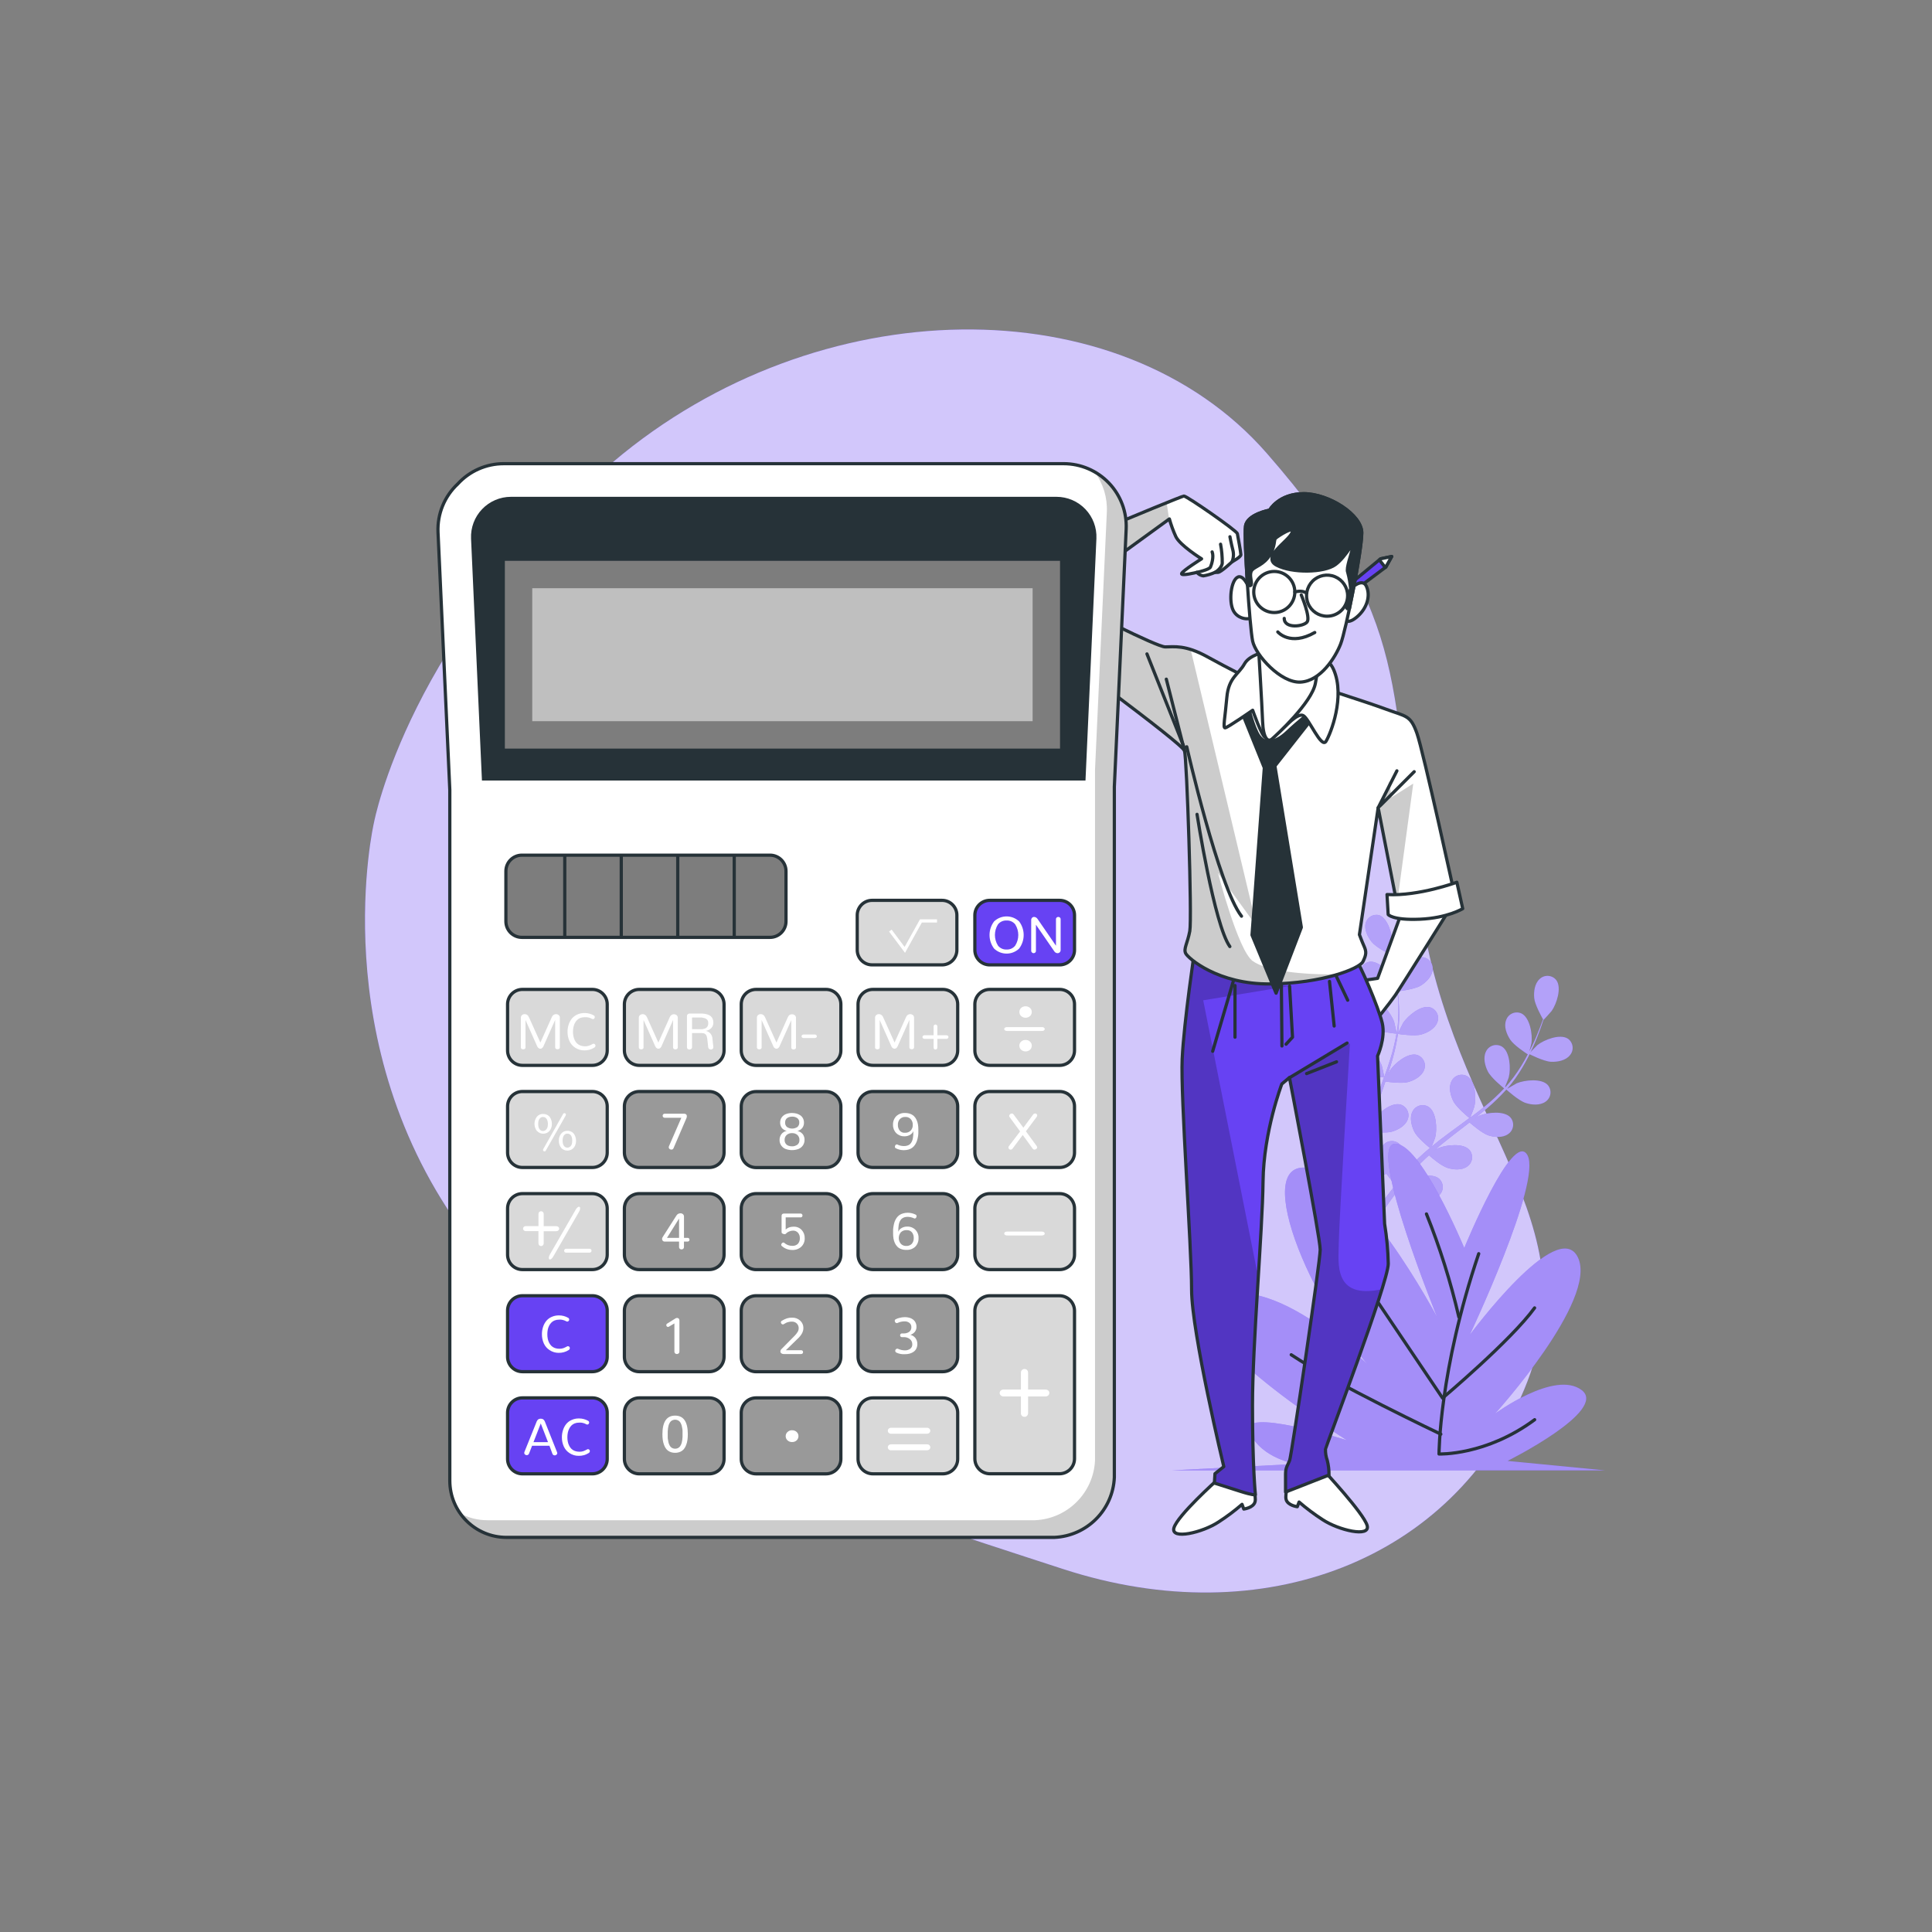 <?xml version="1.0" encoding="UTF-8"?>
<!-- Generated by Pixelmator Pro 3.6.1 -->
<svg width="600" height="600" viewBox="0 0 600 600" xmlns="http://www.w3.org/2000/svg">
    <rect x="0" y="0" width="600" height="600" fill="#808080" stroke="none"/>
    <g id="freepik--background-simple--inject-349">
        <path id="Trac" fill="#6742f3" stroke="none" d="M 116.14 255.47 C 116.14 255.47 100.14 324.05 144.79 383.8 C 189.44 443.55 267.43 466.8 330.06 487.25 C 392.69 507.7 451.37 484.09 473.38 431.45 C 495.39 378.81 450.93 350.45 441.13 281.7 C 431.33 212.95 439.13 193.14 393.43 140.79 C 347.73 88.44 253.88 89.69 190.43 143.44 C 126.98 197.19 116.14 255.47 116.14 255.47 Z"/>
        <path id="path1" fill="#ffffff" stroke="none" opacity="0.7" d="M 116.14 255.47 C 116.14 255.47 100.14 324.05 144.79 383.8 C 189.44 443.55 267.43 466.8 330.06 487.25 C 392.69 507.7 451.37 484.09 473.38 431.45 C 495.39 378.81 450.93 350.45 441.13 281.7 C 431.33 212.95 439.13 193.14 393.43 140.79 C 347.73 88.44 253.88 89.69 190.43 143.44 C 126.98 197.19 116.14 255.47 116.14 255.47 Z"/>
    </g>
    <g id="freepik--Plants--inject-349">
        <path id="path2" fill="#6742f3" stroke="none" d="M 434 307.87 C 433.94 307.87 434.65 304.35 434.72 304.14 C 435.54 301.63 438.59 297.25 441.54 297.26 C 442.538 297.286 443.478 297.739 444.12 298.504 C 444.762 299.269 445.046 300.272 444.9 301.26 C 444.69 303.34 442.82 305.11 441.14 306.13 C 439.17 307.3 434 307.87 434 307.87 Z"/>
        <path id="path3" fill="#6742f3" stroke="none" d="M 428.29 284.2 C 431.07 285.2 432.45 290.34 432.36 292.98 C 432.36 293.21 431.83 296.76 431.78 296.73 L 431.78 296.73 C 432 297.54 432.23 298.41 432.47 299.37 C 432.88 301.14 433.34 303.15 433.69 305.37 C 434.088 307.756 434.348 310.164 434.47 312.58 C 434.621 315.283 434.531 317.993 434.2 320.68 C 434.204 320.713 434.204 320.747 434.2 320.78 C 434.57 319.99 435.66 317.83 435.76 317.67 C 437.21 315.47 441.3 312.05 444.15 312.84 C 445.098 313.132 445.879 313.812 446.296 314.712 C 446.714 315.612 446.73 316.647 446.34 317.56 C 445.59 319.5 443.34 320.72 441.43 321.26 C 439.29 321.87 434.53 321.15 434.15 321.09 C 433.741 323.816 433.153 326.512 432.39 329.16 C 431.95 330.713 431.473 332.257 430.96 333.79 C 431.29 333.12 431.6 332.53 431.65 332.45 C 433.1 330.24 437.19 326.83 440.04 327.61 C 440.99 327.899 441.773 328.579 442.192 329.479 C 442.612 330.38 442.629 331.416 442.24 332.33 C 441.48 334.28 439.24 335.49 437.32 336.03 C 435.4 336.57 431.32 336.03 430.25 335.89 C 430.04 336.48 429.85 337.07 429.65 337.66 C 428.65 340.48 427.65 343.3 426.8 346.08 C 426.49 347.08 426.22 348.08 425.94 349.02 C 426.24 348.43 426.5 347.93 426.55 347.86 C 428 345.66 432.09 342.24 434.94 343.03 C 435.89 343.319 436.673 343.999 437.091 344.9 C 437.509 345.801 437.523 346.838 437.13 347.75 C 436.38 349.69 434.13 350.91 432.22 351.45 C 430.31 351.99 426.62 351.51 425.33 351.33 C 425.08 352.33 424.83 353.33 424.63 354.33 C 424.51 355.01 424.35 355.65 424.27 356.33 C 424.19 357.01 424.08 357.69 423.99 358.33 C 423.85 359.63 423.71 360.96 423.61 362.22 C 423.53 363.1 423.48 363.94 423.42 364.78 C 423.72 363.78 424.34 361.89 424.42 361.78 C 425.464 359.703 427.024 357.93 428.95 356.63 C 429.053 356.391 429.18 356.163 429.33 355.95 C 429.872 355.12 430.742 354.558 431.722 354.406 C 432.702 354.253 433.701 354.524 434.47 355.15 C 436.71 357.08 436.15 362.38 435.12 364.81 C 435.06 364.96 434.23 366.44 433.69 367.36 C 434.09 366.87 434.47 366.36 434.89 365.88 C 435.71 364.88 436.56 363.88 437.47 362.83 L 438.85 361.33 C 439.3 360.82 439.85 360.33 440.34 359.84 C 441.53 358.7 442.78 357.59 444.07 356.51 C 443.19 355.79 440.07 353.19 439.22 351.42 C 438.37 349.65 437.7 347.17 438.62 345.3 C 439.027 344.384 439.808 343.686 440.764 343.384 C 441.72 343.081 442.76 343.204 443.62 343.72 C 446.12 345.29 446.37 350.62 445.72 353.18 C 445.72 353.33 445.01 355.12 444.62 356.09 C 445.4 355.45 446.17 354.8 446.98 354.17 C 449.32 352.37 451.74 350.61 454.15 348.85 C 454.89 348.31 455.61 347.77 456.34 347.22 C 456.03 346.97 452.34 343.95 451.34 341.97 C 450.46 340.21 449.83 337.72 450.75 335.85 C 451.157 334.933 451.938 334.235 452.895 333.935 C 453.852 333.634 454.892 333.76 455.75 334.28 C 458.25 335.85 458.51 341.17 457.86 343.73 C 457.81 343.92 456.86 346.48 456.56 347.12 C 458.17 345.93 459.76 344.72 461.28 343.46 C 463.349 341.779 465.303 339.962 467.13 338.02 C 466.98 337.9 463.07 334.77 462.06 332.74 C 461.17 330.98 460.54 328.49 461.46 326.62 C 461.865 325.701 462.645 325.001 463.602 324.699 C 464.56 324.396 465.601 324.521 466.46 325.04 C 468.97 326.61 469.22 331.94 468.57 334.5 C 468.57 334.66 467.79 336.62 467.42 337.5 L 467.56 337.59 C 469.346 335.588 470.952 333.433 472.36 331.15 C 473.15 329.9 473.83 328.66 474.47 327.44 C 473.68 326.93 470.11 324.57 468.99 322.84 C 467.87 321.11 466.99 318.78 467.73 316.84 C 468.038 315.896 468.732 315.126 469.64 314.724 C 470.548 314.321 471.584 314.324 472.49 314.73 C 475.15 316.02 475.98 321.28 475.62 323.9 C 475.62 324.04 475.24 325.46 474.96 326.49 C 475.24 325.94 475.54 325.37 475.79 324.84 C 476.79 322.84 477.53 320.92 478.2 319.23 C 478.57 318.23 478.88 317.39 479.2 316.56 C 478.69 315.66 476.67 312 476.47 309.99 C 476.27 307.98 476.59 305.47 478.13 304.06 C 478.838 303.366 479.807 303.004 480.796 303.065 C 481.786 303.126 482.703 303.604 483.32 304.38 C 485.09 306.75 483.4 311.81 481.88 313.96 C 481.75 314.15 479.35 316.82 479.32 316.77 L 479.32 316.77 C 479.06 317.57 478.77 318.42 478.44 319.35 C 477.81 321.06 477.08 322.98 476.15 325.02 C 475.17 327.23 474.061 329.38 472.83 331.46 C 471.464 333.799 469.891 336.011 468.13 338.07 C 468.112 338.098 468.088 338.122 468.06 338.14 C 468.8 337.69 470.9 336.49 471.06 336.41 C 473.48 335.41 478.78 334.79 480.72 337.01 C 481.353 337.776 481.63 338.774 481.483 339.757 C 481.336 340.739 480.779 341.613 479.95 342.16 C 478.24 343.36 475.68 343.16 473.81 342.53 C 471.69 341.86 468.11 338.63 467.81 338.37 C 465.967 340.422 463.989 342.35 461.89 344.14 C 460.67 345.14 459.41 346.2 458.14 347.21 C 458.79 346.84 459.37 346.51 459.46 346.47 C 461.88 345.47 467.18 344.84 469.12 347.07 C 469.752 347.834 470.03 348.831 469.883 349.812 C 469.736 350.793 469.178 351.665 468.35 352.21 C 466.65 353.42 464.09 353.21 462.21 352.59 C 460.33 351.97 457.21 349.29 456.38 348.59 L 454.91 349.73 C 452.54 351.55 450.16 353.35 447.91 355.19 C 447.11 355.84 446.34 356.5 445.57 357.19 L 446.72 356.55 C 449.14 355.55 454.44 354.92 456.38 357.15 C 457.01 357.917 457.285 358.915 457.138 359.896 C 456.992 360.877 456.436 361.751 455.61 362.3 C 453.91 363.5 451.35 363.3 449.47 362.67 C 447.59 362.04 444.76 359.67 443.79 358.78 C 443.02 359.48 442.25 360.19 441.54 360.91 C 441.07 361.41 440.54 361.86 440.13 362.38 L 438.78 363.91 C 437.95 364.91 437.1 365.91 436.32 366.91 C 435.77 367.6 435.26 368.27 434.75 368.91 C 435.54 368.26 437.11 367.01 437.26 366.91 C 439.49 365.51 444.64 364.13 446.9 366.04 C 447.639 366.702 448.062 367.648 448.062 368.64 C 448.062 369.632 447.639 370.578 446.9 371.24 C 445.4 372.69 442.84 372.84 440.9 372.54 C 438.76 372.2 434.9 369.68 434.39 369.36 C 433.55 370.47 432.73 371.56 431.98 372.61 C 429.37 376.22 427.33 379.32 425.98 381.51 C 425.93 381.59 425.88 381.66 425.84 381.74 L 424.03 380.86 L 424.31 380.43 C 425.77 378.24 427.9 375.15 430.61 371.57 C 431.47 370.43 432.41 369.23 433.38 368.01 C 432.375 366.91 431.437 365.751 430.57 364.54 C 428.5 365.35 424.18 365.39 423.62 365.39 C 423.53 366.78 423.45 368.14 423.4 369.39 C 423.21 373.84 423.23 377.56 423.27 380.15 C 423.27 380.26 423.27 380.35 423.27 380.45 L 421.27 379.45 C 421.27 376.87 421.37 373.38 421.63 369.26 C 421.72 367.84 421.84 366.32 421.98 364.77 C 421.43 364.63 416.93 363.48 415.23 362.12 C 413.69 360.89 412.07 358.9 412.13 356.81 C 412.122 355.816 412.537 354.866 413.272 354.196 C 414.006 353.526 414.991 353.201 415.98 353.3 C 418.91 353.68 421.37 358.41 421.85 361 C 421.85 361.16 422 362.85 422.06 363.92 C 422.12 363.29 422.17 362.67 422.24 362.02 C 422.37 360.73 422.54 359.44 422.71 358.02 L 423.04 356.02 C 423.14 355.35 423.32 354.65 423.46 353.95 C 423.82 352.35 424.26 350.74 424.73 349.13 C 423.6 349.01 419.59 348.54 417.88 347.55 C 416.17 346.56 414.27 344.84 414.01 342.77 C 413.853 341.79 414.119 340.789 414.743 340.016 C 415.366 339.244 416.289 338.773 417.28 338.72 C 420.23 338.65 423.38 342.95 424.28 345.45 C 424.33 345.6 424.75 347.45 424.97 348.45 C 425.26 347.45 425.55 346.52 425.88 345.55 C 426.83 342.76 427.88 339.96 428.88 337.16 C 429.2 336.3 429.5 335.45 429.81 334.59 C 429.41 334.59 424.63 334.1 422.71 332.99 C 421 331.99 419.1 330.28 418.84 328.21 C 418.679 327.229 418.944 326.226 419.569 325.453 C 420.193 324.68 421.117 324.21 422.11 324.16 C 425.06 324.09 428.21 328.39 429.11 330.88 C 429.17 331.07 429.78 333.75 429.9 334.43 C 430.58 332.55 431.24 330.66 431.82 328.77 C 432.612 326.226 433.239 323.634 433.7 321.01 C 433.51 321.01 428.52 320.53 426.55 319.4 C 424.84 318.4 422.94 316.69 422.68 314.62 C 422.523 313.64 422.789 312.639 423.413 311.866 C 424.036 311.094 424.959 310.623 425.95 310.57 C 428.9 310.5 432.05 314.8 432.95 317.3 C 433.01 317.46 433.47 319.5 433.67 320.47 L 433.84 320.47 C 434.224 317.822 434.371 315.144 434.28 312.47 C 434.28 310.99 434.14 309.58 434 308.21 C 433.06 308.21 428.78 308.21 426.89 307.4 C 425 306.59 423 305.1 422.52 303.07 C 422.254 302.114 422.407 301.091 422.942 300.255 C 423.476 299.419 424.341 298.85 425.32 298.69 C 428.25 298.3 431.85 302.23 432.99 304.61 C 433.05 304.74 433.54 306.12 433.87 307.14 C 433.8 306.52 433.74 305.88 433.66 305.29 C 433.36 303.08 432.95 301.07 432.57 299.29 C 432.35 298.29 432.12 297.37 431.91 296.53 C 430.98 296.06 427.28 294.12 426.01 292.53 C 424.74 290.94 423.61 288.7 424.12 286.67 C 424.618 284.858 426.462 283.767 428.29 284.2 Z"/>
        <path id="path4" fill="#6742f3" stroke="none" d="M 481.71 329.75 C 479.39 329.65 474.78 327.28 474.78 327.28 C 474.78 327.28 477.26 324.72 477.44 324.57 C 479.5 322.93 484.44 320.96 486.92 322.57 C 487.731 323.143 488.261 324.033 488.377 325.019 C 488.494 326.005 488.186 326.994 487.53 327.74 C 486.21 329.38 483.68 329.83 481.71 329.75 Z"/>
        <g id="Associer" opacity="0.5">
            <path id="path5" fill="#ffffff" stroke="none" d="M 434 307.87 C 433.94 307.87 434.65 304.35 434.72 304.14 C 435.54 301.63 438.59 297.25 441.54 297.26 C 442.538 297.286 443.478 297.739 444.12 298.504 C 444.762 299.269 445.046 300.272 444.9 301.26 C 444.69 303.34 442.82 305.11 441.14 306.13 C 439.17 307.3 434 307.87 434 307.87 Z"/>
            <path id="path6" fill="#ffffff" stroke="none" d="M 428.29 284.2 C 431.07 285.2 432.45 290.34 432.36 292.98 C 432.36 293.21 431.83 296.76 431.78 296.73 L 431.78 296.73 C 432 297.54 432.23 298.41 432.47 299.37 C 432.88 301.14 433.34 303.15 433.69 305.37 C 434.088 307.756 434.348 310.164 434.47 312.58 C 434.621 315.283 434.531 317.993 434.2 320.68 C 434.204 320.713 434.204 320.747 434.2 320.78 C 434.57 319.99 435.66 317.83 435.76 317.67 C 437.21 315.47 441.3 312.05 444.15 312.84 C 445.098 313.132 445.879 313.812 446.296 314.712 C 446.714 315.612 446.73 316.647 446.34 317.56 C 445.59 319.5 443.34 320.72 441.43 321.26 C 439.29 321.87 434.53 321.15 434.15 321.09 C 433.741 323.816 433.153 326.512 432.39 329.16 C 431.95 330.713 431.473 332.257 430.96 333.79 C 431.29 333.12 431.6 332.53 431.65 332.45 C 433.1 330.24 437.19 326.83 440.04 327.61 C 440.99 327.899 441.773 328.579 442.192 329.479 C 442.612 330.38 442.629 331.416 442.24 332.33 C 441.48 334.28 439.24 335.49 437.32 336.03 C 435.4 336.57 431.32 336.03 430.25 335.89 C 430.04 336.48 429.85 337.07 429.65 337.66 C 428.65 340.48 427.65 343.3 426.8 346.08 C 426.49 347.08 426.22 348.08 425.94 349.02 C 426.24 348.43 426.5 347.93 426.55 347.86 C 428 345.66 432.09 342.24 434.94 343.03 C 435.89 343.319 436.673 343.999 437.091 344.9 C 437.509 345.801 437.523 346.838 437.13 347.75 C 436.38 349.69 434.13 350.91 432.22 351.45 C 430.31 351.99 426.62 351.51 425.33 351.33 C 425.08 352.33 424.83 353.33 424.63 354.33 C 424.51 355.01 424.35 355.65 424.27 356.33 C 424.19 357.01 424.08 357.69 423.99 358.33 C 423.85 359.63 423.71 360.96 423.61 362.22 C 423.53 363.1 423.48 363.94 423.42 364.78 C 423.72 363.78 424.34 361.89 424.42 361.78 C 425.464 359.703 427.024 357.93 428.95 356.63 C 429.053 356.391 429.18 356.163 429.33 355.95 C 429.872 355.12 430.742 354.558 431.722 354.406 C 432.702 354.253 433.701 354.524 434.47 355.15 C 436.71 357.08 436.15 362.38 435.12 364.81 C 435.06 364.96 434.23 366.44 433.69 367.36 C 434.09 366.87 434.47 366.36 434.89 365.88 C 435.71 364.88 436.56 363.88 437.47 362.83 L 438.85 361.33 C 439.3 360.82 439.85 360.33 440.34 359.84 C 441.53 358.7 442.78 357.59 444.07 356.51 C 443.19 355.79 440.07 353.19 439.22 351.42 C 438.37 349.65 437.7 347.17 438.62 345.3 C 439.027 344.384 439.808 343.686 440.764 343.384 C 441.72 343.081 442.76 343.204 443.62 343.72 C 446.12 345.29 446.37 350.62 445.72 353.18 C 445.72 353.33 445.01 355.12 444.62 356.09 C 445.4 355.45 446.17 354.8 446.98 354.17 C 449.32 352.37 451.74 350.61 454.15 348.85 C 454.89 348.31 455.61 347.77 456.34 347.22 C 456.03 346.97 452.34 343.95 451.34 341.97 C 450.46 340.21 449.83 337.72 450.75 335.85 C 451.157 334.933 451.938 334.235 452.895 333.935 C 453.852 333.634 454.892 333.76 455.75 334.28 C 458.25 335.85 458.51 341.17 457.86 343.73 C 457.81 343.92 456.86 346.48 456.56 347.12 C 458.17 345.93 459.76 344.72 461.28 343.46 C 463.349 341.779 465.303 339.962 467.13 338.02 C 466.98 337.9 463.07 334.77 462.06 332.74 C 461.17 330.98 460.54 328.49 461.46 326.62 C 461.865 325.701 462.645 325.001 463.602 324.699 C 464.56 324.396 465.601 324.521 466.46 325.04 C 468.97 326.61 469.22 331.94 468.57 334.5 C 468.57 334.66 467.79 336.62 467.42 337.5 L 467.56 337.59 C 469.346 335.588 470.952 333.433 472.36 331.15 C 473.15 329.9 473.83 328.66 474.47 327.44 C 473.68 326.93 470.11 324.57 468.99 322.84 C 467.87 321.11 466.99 318.78 467.73 316.84 C 468.038 315.896 468.732 315.126 469.64 314.724 C 470.548 314.321 471.584 314.324 472.49 314.73 C 475.15 316.02 475.98 321.28 475.62 323.9 C 475.62 324.04 475.24 325.46 474.96 326.49 C 475.24 325.94 475.54 325.37 475.79 324.84 C 476.79 322.84 477.53 320.92 478.2 319.23 C 478.57 318.23 478.88 317.39 479.2 316.56 C 478.69 315.66 476.67 312 476.47 309.99 C 476.27 307.98 476.59 305.47 478.13 304.06 C 478.838 303.366 479.807 303.004 480.796 303.065 C 481.786 303.126 482.703 303.604 483.32 304.38 C 485.09 306.75 483.4 311.81 481.88 313.96 C 481.75 314.15 479.35 316.82 479.32 316.77 L 479.32 316.77 C 479.06 317.57 478.77 318.42 478.44 319.35 C 477.81 321.06 477.08 322.98 476.15 325.02 C 475.17 327.23 474.061 329.38 472.83 331.46 C 471.464 333.799 469.891 336.011 468.13 338.07 C 468.112 338.098 468.088 338.122 468.06 338.14 C 468.8 337.69 470.9 336.49 471.06 336.41 C 473.48 335.41 478.78 334.79 480.72 337.01 C 481.353 337.776 481.63 338.774 481.483 339.757 C 481.336 340.739 480.779 341.613 479.95 342.16 C 478.24 343.36 475.68 343.16 473.81 342.53 C 471.69 341.86 468.11 338.63 467.81 338.37 C 465.967 340.422 463.989 342.35 461.89 344.14 C 460.67 345.14 459.41 346.2 458.14 347.21 C 458.79 346.84 459.37 346.51 459.46 346.47 C 461.88 345.47 467.18 344.84 469.12 347.07 C 469.752 347.834 470.03 348.831 469.883 349.812 C 469.736 350.793 469.178 351.665 468.35 352.21 C 466.65 353.42 464.09 353.21 462.21 352.59 C 460.33 351.97 457.21 349.29 456.38 348.59 L 454.91 349.73 C 452.54 351.55 450.16 353.35 447.91 355.19 C 447.11 355.84 446.34 356.5 445.57 357.19 L 446.72 356.55 C 449.14 355.55 454.44 354.92 456.38 357.15 C 457.01 357.917 457.285 358.915 457.138 359.896 C 456.992 360.877 456.436 361.751 455.61 362.3 C 453.91 363.5 451.35 363.3 449.47 362.67 C 447.59 362.04 444.76 359.67 443.79 358.78 C 443.02 359.48 442.25 360.19 441.54 360.91 C 441.07 361.41 440.54 361.86 440.13 362.38 L 438.78 363.91 C 437.95 364.91 437.1 365.91 436.32 366.91 C 435.77 367.6 435.26 368.27 434.75 368.91 C 435.54 368.26 437.11 367.01 437.26 366.91 C 439.49 365.51 444.64 364.13 446.9 366.04 C 447.639 366.702 448.062 367.648 448.062 368.64 C 448.062 369.632 447.639 370.578 446.9 371.24 C 445.4 372.69 442.84 372.84 440.9 372.54 C 438.76 372.2 434.9 369.68 434.39 369.36 C 433.55 370.47 432.73 371.56 431.98 372.61 C 429.37 376.22 427.33 379.32 425.98 381.51 C 425.93 381.59 425.88 381.66 425.84 381.74 L 424.03 380.86 L 424.31 380.43 C 425.77 378.24 427.9 375.15 430.61 371.57 C 431.47 370.43 432.41 369.23 433.38 368.01 C 432.375 366.91 431.437 365.751 430.57 364.54 C 428.5 365.35 424.18 365.39 423.62 365.39 C 423.53 366.78 423.45 368.14 423.4 369.39 C 423.21 373.84 423.23 377.56 423.27 380.15 C 423.27 380.26 423.27 380.35 423.27 380.45 L 421.27 379.45 C 421.27 376.87 421.37 373.38 421.63 369.26 C 421.72 367.84 421.84 366.32 421.98 364.77 C 421.43 364.63 416.93 363.48 415.23 362.12 C 413.69 360.89 412.07 358.9 412.13 356.81 C 412.122 355.816 412.537 354.866 413.272 354.196 C 414.006 353.526 414.991 353.201 415.98 353.3 C 418.91 353.68 421.37 358.41 421.85 361 C 421.85 361.16 422 362.85 422.06 363.92 C 422.12 363.29 422.17 362.67 422.24 362.02 C 422.37 360.73 422.54 359.44 422.71 358.02 L 423.04 356.02 C 423.14 355.35 423.32 354.65 423.46 353.95 C 423.82 352.35 424.26 350.74 424.73 349.13 C 423.6 349.01 419.59 348.54 417.88 347.55 C 416.17 346.56 414.27 344.84 414.01 342.77 C 413.853 341.79 414.119 340.789 414.743 340.016 C 415.366 339.244 416.289 338.773 417.28 338.72 C 420.23 338.65 423.38 342.95 424.28 345.45 C 424.33 345.6 424.75 347.45 424.97 348.45 C 425.26 347.45 425.55 346.52 425.88 345.55 C 426.83 342.76 427.88 339.96 428.88 337.16 C 429.2 336.3 429.5 335.45 429.81 334.59 C 429.41 334.59 424.63 334.1 422.71 332.99 C 421 331.99 419.1 330.28 418.84 328.21 C 418.679 327.229 418.944 326.226 419.569 325.453 C 420.193 324.68 421.117 324.21 422.11 324.16 C 425.06 324.09 428.21 328.39 429.11 330.88 C 429.17 331.07 429.78 333.75 429.9 334.43 C 430.58 332.55 431.24 330.66 431.82 328.77 C 432.612 326.226 433.239 323.634 433.7 321.01 C 433.51 321.01 428.52 320.53 426.55 319.4 C 424.84 318.4 422.94 316.69 422.68 314.62 C 422.523 313.64 422.789 312.639 423.413 311.866 C 424.036 311.094 424.959 310.623 425.95 310.57 C 428.9 310.5 432.05 314.8 432.95 317.3 C 433.01 317.46 433.47 319.5 433.67 320.47 L 433.84 320.47 C 434.224 317.822 434.371 315.144 434.28 312.47 C 434.28 310.99 434.14 309.58 434 308.21 C 433.06 308.21 428.78 308.21 426.89 307.4 C 425 306.59 423 305.1 422.52 303.07 C 422.254 302.114 422.407 301.091 422.942 300.255 C 423.476 299.419 424.341 298.85 425.32 298.69 C 428.25 298.3 431.85 302.23 432.99 304.61 C 433.05 304.74 433.54 306.12 433.87 307.14 C 433.8 306.52 433.74 305.88 433.66 305.29 C 433.36 303.08 432.95 301.07 432.57 299.29 C 432.35 298.29 432.12 297.37 431.91 296.53 C 430.98 296.06 427.28 294.12 426.01 292.53 C 424.74 290.94 423.61 288.7 424.12 286.67 C 424.618 284.858 426.462 283.767 428.29 284.2 Z"/>
            <path id="path7" fill="#ffffff" stroke="none" d="M 481.71 329.75 C 479.39 329.65 474.78 327.28 474.78 327.28 C 474.78 327.28 477.26 324.72 477.44 324.57 C 479.5 322.93 484.44 320.96 486.92 322.57 C 487.731 323.143 488.261 324.033 488.377 325.019 C 488.494 326.005 488.186 326.994 487.53 327.74 C 486.21 329.38 483.68 329.83 481.71 329.75 Z"/>
        </g>
        <path id="path8" fill="#6742f3" stroke="none" d="M 454.74 387.57 C 454.74 387.57 440.74 353.79 432.89 355.26 C 425.04 356.73 446.34 409.11 446.34 409.11 C 446.34 409.11 421.68 362.6 404.87 362.6 C 388.06 362.6 411 414 432.33 431.14 C 432.33 431.14 398.71 394.91 379.09 402.75 C 359.47 410.59 418.32 447.29 418.32 447.29 C 418.32 447.29 384.14 436.52 388.06 444.85 C 391.98 453.18 402.63 454.64 402.63 454.64 L 363.96 456.64 L 498.45 456.64 L 468.19 453.7 C 468.19 453.7 499.57 438.03 491.19 431.7 C 482.81 425.37 464.29 439.04 464.29 439.04 C 464.29 439.04 496.23 403.8 490.07 390.58 C 483.91 377.36 456.44 414.58 456.44 414.58 C 456.44 414.58 478.86 367.1 474.38 358.78 C 469.9 350.46 454.74 387.57 454.74 387.57 Z"/>
        <path id="path9" fill="#ffffff" stroke="none" opacity="0.4" d="M 454.74 387.57 C 454.74 387.57 440.74 353.79 432.89 355.26 C 425.04 356.73 446.34 409.11 446.34 409.11 C 446.34 409.11 421.68 362.6 404.87 362.6 C 388.06 362.6 411 414 432.33 431.14 C 432.33 431.14 398.71 394.91 379.09 402.75 C 359.47 410.59 418.32 447.29 418.32 447.29 C 418.32 447.29 384.14 436.52 388.06 444.85 C 391.98 453.18 402.63 454.64 402.63 454.64 L 363.96 456.64 L 498.45 456.64 L 468.19 453.7 C 468.19 453.7 499.57 438.03 491.19 431.7 C 482.81 425.37 464.29 439.04 464.29 439.04 C 464.29 439.04 496.23 403.8 490.07 390.58 C 483.91 377.36 456.44 414.58 456.44 414.58 C 456.44 414.58 478.86 367.1 474.38 358.78 C 469.9 350.46 454.74 387.57 454.74 387.57 Z"/>
        <path id="path10" fill="none" stroke="#263238" stroke-linecap="round" stroke-linejoin="round" d="M 459.23 389.35 C 446.9 425.77 446.9 451.55 446.9 451.55 C 446.9 451.55 461.47 452.11 476.6 440.9"/>
        <path id="path11" fill="none" stroke="#263238" stroke-linecap="round" stroke-linejoin="round" d="M 453.06 409 C 450.532 398.091 447.169 387.393 443 377"/>
        <path id="path12" fill="none" stroke="#263238" stroke-linecap="round" stroke-linejoin="round" d="M 416.64 387.67 L 448 434.18 C 448 434.18 469.29 416.25 476.58 406.18"/>
        <path id="path13" fill="none" stroke="#263238" stroke-linecap="round" stroke-linejoin="round" d="M 447.46 445.39 C 447.46 445.39 414.4 429.7 401 420.73"/>
    </g>
    <g id="freepik--Character--inject-349">
        <path id="path14" fill="#ffffff" stroke="#263238" stroke-linecap="round" stroke-linejoin="round" d="M 435.12 283.83 L 427.83 303.83 L 422.91 304.56 L 426.37 318.05 C 426.37 318.05 431.66 311.48 433.3 309.11 C 434.94 306.74 451 281.09 451 281.09 Z"/>
        <path id="path15" fill="#ffffff" stroke="#263238" stroke-linecap="round" stroke-linejoin="round" d="M 377.89 459.72 C 377.89 459.72 365.68 470.66 364.58 474.49 C 363.48 478.32 373.51 475.94 378.44 472.66 C 380.996 471.011 383.432 469.183 385.73 467.19 L 386.27 468.65 C 386.27 468.65 389.19 468.29 389.74 466.47 C 390.29 464.65 388.64 460.27 388.64 460.27 Z"/>
        <path id="path16" fill="#ffffff" stroke="#263238" stroke-linecap="round" stroke-linejoin="round" d="M 411.06 456.62 C 411.06 456.62 423.49 469.93 424.58 473.76 C 425.67 477.59 415.65 475.21 410.73 471.93 C 408.176 470.282 405.74 468.458 403.44 466.47 L 402.89 467.92 C 402.89 467.92 399.97 467.56 399.43 465.74 C 398.89 463.92 400.52 459.54 400.52 459.54 Z"/>
        <path id="path17" fill="#6742f3" stroke="none" d="M 371.14 294.22 C 371.14 294.22 367.68 317.22 367.14 328.85 C 366.6 340.48 370.06 387.18 370.06 400.48 C 370.06 413.78 380.06 455.48 380.06 455.48 L 377.32 457.67 L 377.14 460.58 L 385.14 463.13 C 389.14 464.41 389.88 464.23 389.88 464.23 C 389.88 464.23 388.97 455.66 388.97 436.52 C 388.97 417.38 392.07 382.39 392.25 366.89 C 392.43 351.39 398.08 336.64 398.08 336.64 L 400.45 334.64 C 400.45 334.64 410 384.26 410 388.09 C 410 391.92 401.07 452.09 400.52 453.52 C 399.97 454.95 399.24 455.71 399.24 457.72 L 399.24 463.37 L 412.73 458.08 C 412.752 456.543 412.57 455.01 412.19 453.52 C 411.79 452.412 411.603 451.238 411.64 450.06 C 411.64 449.51 431.14 398.3 431.14 392.46 C 431.051 388.308 430.67 384.168 430 380.07 L 427.81 327.94 C 427.81 327.94 430.36 322.47 429.27 317.73 C 428.18 312.99 422.16 298.96 421.07 298.05 C 419.98 297.14 382.26 304.06 371.14 294.22 Z"/>
        <clipPath id="clipPath1">
            <path d="M 371.14 294.22 C 371.14 294.22 367.68 317.22 367.14 328.85 C 366.6 340.48 370.06 387.18 370.06 400.48 C 370.06 413.78 380.06 455.48 380.06 455.48 L 377.32 457.67 L 377.14 460.58 L 385.14 463.13 C 389.14 464.41 389.88 464.23 389.88 464.23 C 389.88 464.23 388.97 455.66 388.97 436.52 C 388.97 417.38 392.07 382.39 392.25 366.89 C 392.43 351.39 398.08 336.64 398.08 336.64 L 400.45 334.64 C 400.45 334.64 410 384.26 410 388.09 C 410 391.92 401.07 452.09 400.52 453.52 C 399.97 454.95 399.24 455.71 399.24 457.72 L 399.24 463.37 L 412.73 458.08 C 412.752 456.543 412.57 455.01 412.19 453.52 C 411.79 452.412 411.603 451.238 411.64 450.06 C 411.64 449.51 431.14 398.3 431.14 392.46 C 431.051 388.308 430.67 384.168 430 380.07 L 427.81 327.94 C 427.81 327.94 430.36 322.47 429.27 317.73 C 428.18 312.99 422.16 298.96 421.07 298.05 C 419.98 297.14 382.26 304.06 371.14 294.22 Z"/>
        </clipPath>
        <g id="g1" clip-path="url(#clipPath1)">
            <g id="g2" opacity="0.2">
                <path id="path18" fill="#000000" stroke="none" d="M 415.76 386.4 C 415.76 380.9 419.23 324.02 419.23 324.02 L 400.49 334.68 C 401.8 341.56 409.97 384.57 409.97 388.09 C 409.97 391.92 401.04 452.09 400.49 453.52 C 399.94 454.95 399.21 455.71 399.21 457.72 L 399.21 463.37 L 412.7 458.08 C 412.722 456.543 412.54 455.01 412.16 453.52 C 411.76 452.412 411.573 451.238 411.61 450.06 C 411.61 449.62 424.23 416.4 429.16 400.38 C 413.8 403.73 415.76 391.78 415.76 386.4 Z"/>
                <path id="path19" fill="#000000" stroke="none" d="M 392.33 404.67 L 390.79 396.91 C 390.86 395.74 390.94 394.58 391.01 393.43 L 390.34 394.65 L 373.67 310.65 L 400.49 306.23 C 389.98 306.48 371.14 294.23 371.14 294.23 L 367 323.33 L 368.33 380 L 370.08 401.86 C 370.14 403.12 370.25 404.57 370.43 406.15 L 371 413.33 C 371.12 414.062 371.371 414.767 371.74 415.41 C 374.59 432.69 380.08 455.53 380.08 455.53 L 377.34 457.72 L 377.16 460.63 L 385.16 463.18 C 389.16 464.46 389.9 464.28 389.9 464.28 C 389.9 464.28 388.99 455.71 388.99 436.57 C 388.99 429.39 389.42 419.96 389.99 410.18 C 390.905 408.403 391.687 406.562 392.33 404.67 Z"/>
            </g>
        </g>
        <path id="path20" fill="none" stroke="#263238" stroke-linecap="round" stroke-linejoin="round" d="M 371.14 294.22 C 371.14 294.22 367.68 317.22 367.14 328.85 C 366.6 340.48 370.06 387.18 370.06 400.48 C 370.06 413.78 380.06 455.48 380.06 455.48 L 377.32 457.67 L 377.14 460.58 L 385.14 463.13 C 389.14 464.41 389.88 464.23 389.88 464.23 C 389.88 464.23 388.97 455.66 388.97 436.52 C 388.97 417.38 392.07 382.39 392.25 366.89 C 392.43 351.39 398.08 336.64 398.08 336.64 L 400.45 334.64 C 400.45 334.64 410 384.26 410 388.09 C 410 391.92 401.07 452.09 400.52 453.52 C 399.97 454.95 399.24 455.71 399.24 457.72 L 399.24 463.37 L 412.73 458.08 C 412.752 456.543 412.57 455.01 412.19 453.52 C 411.79 452.412 411.603 451.238 411.64 450.06 C 411.64 449.51 431.14 398.3 431.14 392.46 C 431.051 388.308 430.67 384.168 430 380.07 L 427.81 327.94 C 427.81 327.94 430.36 322.47 429.27 317.73 C 428.18 312.99 422.16 298.96 421.07 298.05 C 419.98 297.14 382.26 304.06 371.14 294.22 Z"/>
        <path id="path21" fill="none" stroke="#263238" stroke-linecap="round" stroke-linejoin="round" d="M 400.49 334.68 L 418.35 323.93"/>
        <path id="path22" fill="none" stroke="#263238" stroke-linecap="round" stroke-linejoin="round" d="M 405.78 333.41 L 415.07 329.76"/>
        <path id="path23" fill="none" stroke="#263238" stroke-linecap="round" stroke-linejoin="round" d="M 397.94 305.7 L 398.12 324.84"/>
        <path id="path24" fill="none" stroke="#263238" stroke-linecap="round" stroke-linejoin="round" d="M 400.49 306.25 L 401.4 322.11 L 399.4 324.29"/>
        <path id="path25" fill="none" stroke="#263238" stroke-linecap="round" stroke-linejoin="round" d="M 412.89 304.79 L 414.34 318.64"/>
        <path id="path26" fill="none" stroke="#263238" stroke-linecap="round" stroke-linejoin="round" d="M 415.07 303.33 L 418.54 310.62"/>
        <path id="path27" fill="none" stroke="#263238" stroke-linecap="round" stroke-linejoin="round" d="M 382.99 304.79 L 376.61 326.48"/>
        <path id="path28" fill="none" stroke="#263238" stroke-linecap="round" stroke-linejoin="round" d="M 383.54 306.07 L 383.54 322.11"/>
        <path id="path29" fill="#ffffff" stroke="none" d="M 316.83 191.05 C 316.83 191.05 309.17 181.57 309.17 179.75 C 309.17 177.93 366.77 154.05 367.68 154.05 C 368.59 154.05 384.09 164.8 384.27 165.72 C 384.45 166.64 385.36 171.55 385.36 172.28 C 385.36 173.01 382.63 174.46 382.63 174.46 C 382.63 174.46 379.16 177.75 378.25 177.75 L 377.34 177.75 C 376.179 178.268 374.955 178.635 373.7 178.84 C 372.919 178.743 372.205 178.353 371.7 177.75 C 371.7 177.75 366.6 179.02 366.96 178.11 C 367.32 177.2 373.16 173.55 373.16 173.55 C 373.16 173.55 366.42 169.36 365.16 166.63 C 364.353 164.861 363.684 163.032 363.16 161.16 L 327.58 187 Z"/>
        <clipPath id="clipPath2">
            <path d="M 316.83 191.05 C 316.83 191.05 309.17 181.57 309.17 179.75 C 309.17 177.93 366.77 154.05 367.68 154.05 C 368.59 154.05 384.09 164.8 384.27 165.72 C 384.45 166.64 385.36 171.55 385.36 172.28 C 385.36 173.01 382.63 174.46 382.63 174.46 C 382.63 174.46 379.16 177.75 378.25 177.75 L 377.34 177.75 C 376.179 178.268 374.955 178.635 373.7 178.84 C 372.919 178.743 372.205 178.353 371.7 177.75 C 371.7 177.75 366.6 179.02 366.96 178.11 C 367.32 177.2 373.16 173.55 373.16 173.55 C 373.16 173.55 366.42 169.36 365.16 166.63 C 364.353 164.861 363.684 163.032 363.16 161.16 L 327.58 187 Z"/>
        </clipPath>
        <g id="g3" clip-path="url(#clipPath2)">
            <path id="path30" fill="#000000" stroke="none" opacity="0.2" d="M 362.31 156.12 C 347.85 161.95 309.17 178.26 309.17 179.75 C 309.17 181.57 316.83 191.05 316.83 191.05 L 327.58 187.05 L 363.07 161.21 Z"/>
        </g>
        <path id="path31" fill="none" stroke="#263238" stroke-linecap="round" stroke-linejoin="round" d="M 316.83 191.05 C 316.83 191.05 309.17 181.57 309.17 179.75 C 309.17 177.93 366.77 154.05 367.68 154.05 C 368.59 154.05 384.09 164.8 384.27 165.72 C 384.45 166.64 385.36 171.55 385.36 172.28 C 385.36 173.01 382.63 174.46 382.63 174.46 C 382.63 174.46 379.16 177.75 378.25 177.75 L 377.34 177.75 C 376.179 178.268 374.955 178.635 373.7 178.84 C 372.919 178.743 372.205 178.353 371.7 177.75 C 371.7 177.75 366.6 179.02 366.96 178.11 C 367.32 177.2 373.16 173.55 373.16 173.55 C 373.16 173.55 366.42 169.36 365.16 166.63 C 364.353 164.861 363.684 163.032 363.16 161.16 L 327.58 187 Z"/>
        <path id="path32" fill="none" stroke="#263238" stroke-linecap="round" stroke-linejoin="round" d="M 371.69 177.75 C 371.69 177.75 375.54 176.94 375.91 176.12 C 376.28 175.3 377.03 172.9 376.44 171.4"/>
        <path id="path33" fill="none" stroke="#263238" stroke-linecap="round" stroke-linejoin="round" d="M 377.34 177.75 C 377.34 177.75 379.34 176.64 379.58 174.92 C 379.6 172.938 379.426 170.958 379.06 169.01"/>
        <path id="path34" fill="none" stroke="#263238" stroke-linecap="round" stroke-linejoin="round" d="M 382.63 174.46 C 383.101 173.297 383.185 172.014 382.87 170.8 C 382.35 168.8 381.97 166.69 381.97 166.69"/>
        <path id="path35" fill="#ffffff" stroke="none" d="M 387.55 210.55 C 387.55 210.55 381.9 207.82 375 204 C 368.1 200.18 364.61 200.9 361.88 200.9 C 359.15 200.9 335.08 188.51 335.08 188.51 L 324.3 199.44 C 324.3 199.44 367.13 230.79 367.86 233.16 C 368.59 235.53 370.23 285.29 369.5 289.16 C 368.77 293.03 367.5 294.63 368.23 296.09 C 368.96 297.55 378.23 305.75 394.48 305.57 C 410.73 305.39 422.18 300.83 423.27 298.64 C 424.36 296.45 424.37 295.54 423.64 293.9 C 422.91 292.26 422.18 290.26 422.18 290.26 L 428 250.84 L 433.84 280.73 C 433.84 280.73 436.75 282.37 442.95 281.28 C 449.15 280.19 451.88 278.54 451.88 278.54 C 451.88 278.54 442.04 233.34 440.03 227.69 C 438.02 222.04 436.75 222.58 430.37 220.22 C 423.99 217.86 407.22 212.56 407.22 212.56 Z"/>
        <clipPath id="clipPath3">
            <path d="M 387.55 210.55 C 387.55 210.55 381.9 207.82 375 204 C 368.1 200.18 364.61 200.9 361.88 200.9 C 359.15 200.9 335.08 188.51 335.08 188.51 L 324.3 199.44 C 324.3 199.44 367.13 230.79 367.86 233.16 C 368.59 235.53 370.23 285.29 369.5 289.16 C 368.77 293.03 367.5 294.63 368.23 296.09 C 368.96 297.55 378.23 305.75 394.48 305.57 C 410.73 305.39 422.18 300.83 423.27 298.64 C 424.36 296.45 424.37 295.54 423.64 293.9 C 422.91 292.26 422.18 290.26 422.18 290.26 L 428 250.84 L 433.84 280.73 C 433.84 280.73 436.75 282.37 442.95 281.28 C 449.15 280.19 451.88 278.54 451.88 278.54 C 451.88 278.54 442.04 233.34 440.03 227.69 C 438.02 222.04 436.75 222.58 430.37 220.22 C 423.99 217.86 407.22 212.56 407.22 212.56 Z"/>
        </clipPath>
        <g id="g4" clip-path="url(#clipPath3)">
            <path id="path36" fill="#000000" stroke="none" opacity="0.2" d="M 412.2 302.59 C 405.58 302.59 393.58 301.76 389.03 298.45 C 384.48 295.14 378.27 271.14 378.27 271.14 L 390.27 287.69 L 369.77 201.69 C 367.206 200.916 364.518 200.641 361.85 200.88 C 359.11 200.88 335.05 188.49 335.05 188.49 L 324.3 199.44 C 324.3 199.44 367.13 230.79 367.86 233.16 C 368.59 235.53 370.23 285.29 369.5 289.16 C 368.77 293.03 367.5 294.63 368.23 296.09 C 368.96 297.55 378.23 305.75 394.48 305.57 C 401.558 305.534 408.597 304.525 415.4 302.57 C 414.38 302.58 413.31 302.59 412.2 302.59 Z"/>
            <path id="path37" fill="#000000" stroke="none" opacity="0.2" d="M 428.25 252.58 L 431.45 242.64 L 432.16 247.61 L 438.9 243.35 L 433.85 280.73 L 428.25 252.58 Z"/>
        </g>
        <path id="path38" fill="none" stroke="#263238" stroke-linecap="round" stroke-linejoin="round" d="M 387.55 210.55 C 387.55 210.55 381.9 207.82 375 204 C 368.1 200.18 364.61 200.9 361.88 200.9 C 359.15 200.9 335.08 188.51 335.08 188.51 L 324.3 199.44 C 324.3 199.44 367.13 230.79 367.86 233.16 C 368.59 235.53 370.23 285.29 369.5 289.16 C 368.77 293.03 367.5 294.63 368.23 296.09 C 368.96 297.55 378.23 305.75 394.48 305.57 C 410.73 305.39 422.18 300.83 423.27 298.64 C 424.36 296.45 424.37 295.54 423.64 293.9 C 422.91 292.26 422.18 290.26 422.18 290.26 L 428 250.84 L 433.84 280.73 C 433.84 280.73 436.75 282.37 442.95 281.28 C 449.15 280.19 451.88 278.54 451.88 278.54 C 451.88 278.54 442.04 233.34 440.03 227.69 C 438.02 222.04 436.75 222.58 430.37 220.22 C 423.99 217.86 407.22 212.56 407.22 212.56 Z"/>
        <path id="path39" fill="none" stroke="#263238" stroke-linecap="round" stroke-linejoin="round" d="M 433.82 239.39 L 428.01 250.84 L 439.19 239.66"/>
        <path id="path40" fill="none" stroke="#263238" stroke-linecap="round" stroke-linejoin="round" d="M 367.86 233.16 L 362.21 210.92"/>
        <path id="path41" fill="none" stroke="#263238" stroke-linecap="round" stroke-linejoin="round" d="M 367.86 232.43 L 356.2 203.08"/>
        <path id="path42" fill="none" stroke="#263238" stroke-linecap="round" stroke-linejoin="round" d="M 368.56 231.92 C 368.56 231.92 378.44 275.41 385.56 284.53"/>
        <path id="path43" fill="none" stroke="#263238" stroke-linecap="round" stroke-linejoin="round" d="M 371.75 252.9 C 371.75 252.9 377.07 287.12 381.94 293.96"/>
        <path id="path44" fill="#263238" stroke="#263238" stroke-linecap="round" stroke-linejoin="round" d="M 385.73 221.31 L 392.65 238.44 L 388.83 290.39 L 396.3 308.44 L 404.14 288 L 395.93 237.88 L 408.51 221.88 L 407.23 220.96 C 407.23 220.96 403.41 223.88 399.76 227.34 C 396.11 230.8 392.84 231.17 391.01 228.62 C 389.18 226.07 387.55 218.96 387.55 218.96 Z"/>
        <path id="path45" fill="#ffffff" stroke="#263238" stroke-linecap="round" stroke-linejoin="round" d="M 394.48 202.17 C 394.48 202.17 388.28 202.9 386.48 206.17 C 384.68 209.44 381.55 210.36 381.01 216.56 C 380.47 222.76 379.73 226.04 380.46 226.04 C 381.19 226.04 389.03 220.57 389.03 220.57 C 389.03 220.57 391.76 228.41 392.86 228.95 C 393.96 229.49 395.77 228.41 397.41 227.13 C 399.05 225.85 402.88 221.3 404.7 222.21 C 406.52 223.12 410.35 232.6 411.81 230.21 C 413.27 227.82 417.81 216.36 414.18 207.97 C 410.55 199.58 394.48 202.17 394.48 202.17 Z"/>
        <path id="path46" fill="#ffffff" stroke="#263238" stroke-linecap="round" stroke-linejoin="round" d="M 390.83 200.89 C 390.83 200.89 391.92 218.76 392.11 224.04 C 392.3 229.32 393.75 230.6 395.02 229.51 C 396.29 228.42 407.42 218.21 408.51 212.2 C 409.6 206.19 410.15 202.72 410.15 202.72 Z"/>
        <path id="path47" fill="#ffffff" stroke="#263238" stroke-linecap="round" stroke-linejoin="round" d="M 388.46 184.13 C 388.46 184.13 386.64 178.29 384.46 179.2 C 382.28 180.11 381.54 186.68 383 189.59 C 384.46 192.5 388.47 192.69 389 191.42 C 389.53 190.15 388.46 184.13 388.46 184.13 Z"/>
        <path id="path48" fill="#6742f3" stroke="#263238" stroke-linecap="round" stroke-linejoin="round" d="M 419.45 181.21 L 428.74 173.55 L 432.21 172.82 L 430.38 176.11 L 420.18 183.76 C 420.18 183.76 418.9 183.58 419.45 181.21 Z"/>
        <path id="path49" fill="#ffffff" stroke="#263238" stroke-linecap="round" stroke-linejoin="round" d="M 428.74 173.55 L 428.36 173.87 L 430.21 176.23 L 430.38 176.11 L 432.21 172.82 L 428.74 173.55 Z"/>
        <path id="path50" fill="#ffffff" stroke="#263238" stroke-linecap="round" stroke-linejoin="round" d="M 419.45 182.85 C 419.45 182.85 423.09 179.2 424.37 182.12 C 425.65 185.04 424.55 188.68 421.82 191.23 C 419.09 193.78 417.44 193.23 417.44 191.42 C 417.44 189.61 419.45 182.85 419.45 182.85 Z"/>
        <path id="path51" fill="#ffffff" stroke="#263238" stroke-linecap="round" stroke-linejoin="round" d="M 394.29 158.43 C 394.29 158.43 387.37 159.7 386.82 163.35 C 386.27 167 388.1 194.7 389.01 199.07 C 389.92 203.44 397.76 212.2 403.95 211.83 C 410.14 211.46 414.71 204.18 416.35 199.98 C 417.99 195.78 422.91 171.18 422.91 165.53 C 422.91 159.88 412.7 153.32 404.91 153.32 C 397.12 153.32 394.29 158.43 394.29 158.43 Z"/>
        <path id="path52" fill="none" stroke="#263238" stroke-linecap="round" stroke-linejoin="round" d="M 404.12 184.76 C 404.12 184.76 407.04 191.69 405.94 193.15 C 404.84 194.61 398.83 195.33 398.83 192.05"/>
        <path id="path53" fill="none" stroke="#263238" stroke-linecap="round" stroke-linejoin="round" d="M 396.83 196.25 C 396.83 196.25 400.66 200.8 408.31 196.43"/>
        <path id="path54" fill="none" stroke="#263238" stroke-linecap="round" stroke-linejoin="round" d="M 402.12 183.85 C 402.12 180.326 399.264 177.47 395.74 177.47 C 392.216 177.47 389.36 180.326 389.36 183.85 C 389.36 187.374 392.216 190.23 395.74 190.23 C 399.264 190.23 402.12 187.374 402.12 183.85 Z"/>
        <path id="path55" fill="#ffffff" stroke="#263238" stroke-linecap="round" stroke-linejoin="round" d="M 418.52 185 C 418.524 182.419 416.972 180.089 414.588 179.099 C 412.205 178.108 409.459 178.651 407.632 180.475 C 405.805 182.299 405.258 185.044 406.245 187.429 C 407.232 189.814 409.559 191.37 412.14 191.37 C 415.66 191.37 418.514 188.52 418.52 185 Z"/>
        <path id="path56" fill="none" stroke="#263238" stroke-linecap="round" stroke-linejoin="round" d="M 402.12 183.85 C 402.12 183.85 404.3 183.12 405.76 184.22"/>
        <path id="path57" fill="#263238" stroke="#263238" stroke-linecap="round" stroke-linejoin="round" d="M 404.87 153.32 C 397.03 153.32 394.29 158.43 394.29 158.43 C 394.29 158.43 387.37 159.7 386.82 163.35 C 386.54 165.22 386.88 173.45 387.41 181.6 C 387.61 181.74 388.64 182.36 388.64 181.21 C 388.64 180.06 387.91 178.11 388.83 177.02 C 389.75 175.93 392.47 175.38 394.29 172.46 C 396.11 169.54 395.57 167.72 396.12 167.17 C 396.67 166.62 402.5 162.8 401.22 165.53 C 399.94 168.26 391.74 173.01 396.48 175.53 C 401.22 178.05 411.24 177.9 414.71 175.35 C 418.18 172.8 420.71 167.14 420.18 169.7 C 419.65 172.26 417.99 176.44 418.54 177.7 C 419 179.368 419.305 181.076 419.45 182.8 C 419.45 182.8 417.81 188.63 418.35 189 C 418.583 189.08 418.837 189.08 419.07 189 C 420.94 180.22 422.91 169 422.91 165.47 C 422.91 159.88 412.7 153.32 404.87 153.32 Z"/>
        <path id="path58" fill="#ffffff" stroke="#263238" stroke-linecap="round" stroke-linejoin="round" d="M 430.75 277.81 L 431.11 284.01 C 431.11 284.01 432.39 285.83 440.96 285.47 C 449.53 285.11 454.26 282.19 454.26 282.19 L 452.44 273.99 C 452.44 273.99 440.59 278.36 430.75 277.81 Z"/>
        <path id="path59" fill="#ffffff" stroke="#263238" stroke-linecap="round" stroke-linejoin="round" d="M 333.78 183.4 L 312.27 191.6 C 312.27 191.6 321.57 202.53 322.11 202.35 C 322.65 202.17 338.11 190.14 337.97 188.86 C 337.83 187.58 333.78 183.4 333.78 183.4 Z"/>
    </g>
    <g id="freepik--Device--inject-349">
        <path id="path60" fill="#ffffff" stroke="none" d="M 330.33 144 L 156.45 144 C 151.01 143.996 145.819 146.283 142.15 150.3 C 138.016 154.165 135.779 159.646 136.03 165.3 L 139.69 245.3 L 139.69 459.83 C 139.69 469.561 147.579 477.45 157.31 477.45 L 327.44 477.45 C 337.543 477.013 345.633 468.923 346.07 458.82 L 346.07 244.34 L 349.74 164.34 C 349.989 159.035 348.055 153.858 344.388 150.016 C 340.721 146.174 335.641 144 330.33 144 Z"/>
        <clipPath id="clipPath4">
            <path d="M 330.33 144 L 156.45 144 C 151.01 143.996 145.819 146.283 142.15 150.3 C 138.016 154.165 135.779 159.646 136.03 165.3 L 139.69 245.3 L 139.69 459.83 C 139.69 469.561 147.579 477.45 157.31 477.45 L 327.44 477.45 C 337.543 477.013 345.633 468.923 346.07 458.82 L 346.07 244.34 L 349.74 164.34 C 349.989 159.035 348.055 153.858 344.388 150.016 C 340.721 146.174 335.641 144 330.33 144 Z"/>
        </clipPath>
        <g id="g5" clip-path="url(#clipPath4)">
            <path id="path61" fill="#000000" stroke="none" opacity="0.2" d="M 339.92 146.53 C 342.595 150.121 343.945 154.527 343.74 159 L 340.07 239 L 340.07 453.49 C 339.633 463.593 331.543 471.683 321.44 472.12 L 151.31 472.12 C 148.387 472.118 145.511 471.39 142.94 470 C 146.235 474.669 151.595 477.445 157.31 477.44 L 327.44 477.44 C 337.543 477.003 345.633 468.913 346.07 458.81 L 346.07 244.34 L 349.74 164.34 C 350.078 157.029 346.284 150.146 339.92 146.53 Z"/>
        </g>
        <path id="path62" fill="none" stroke="#263238" d="M 330.33 144 L 156.45 144 C 151.01 143.996 145.819 146.283 142.15 150.3 C 138.016 154.165 135.779 159.646 136.03 165.3 L 139.69 245.3 L 139.69 459.83 C 139.69 469.561 147.579 477.45 157.31 477.45 L 327.44 477.45 C 337.543 477.013 345.633 468.923 346.07 458.82 L 346.07 244.34 L 349.74 164.34 C 349.989 159.035 348.055 153.858 344.388 150.016 C 340.721 146.174 335.641 144 330.33 144 Z"/>
        <path id="path63" fill="#263238" stroke="#263238" d="M 336.63 241.9 L 340 167.24 C 340.147 163.991 338.959 160.822 336.712 158.471 C 334.464 156.119 331.353 154.789 328.1 154.79 L 158.69 154.79 C 155.437 154.789 152.326 156.119 150.078 158.471 C 147.831 160.822 146.643 163.991 146.79 167.24 L 150.15 241.9 Z"/>
        <path id="path64" fill="#7d7d7d" stroke="none" d="M 156.79 174.17 L 329.2 174.17 L 329.2 232.48 L 156.79 232.48 Z"/>
        <path id="path65" fill="#bfbfbf" stroke="none" d="M 165.3 182.68 L 320.69 182.68 L 320.69 223.97 L 165.3 223.97 Z"/>
        <path id="path66" fill="#7d7d7d" stroke="#263238" d="M 162.08 265.58 L 239.13 265.58 C 241.875 265.58 244.1 267.805 244.1 270.55 L 244.1 286.14 C 244.1 288.885 241.875 291.11 239.13 291.11 L 162.08 291.11 C 159.335 291.11 157.11 288.885 157.11 286.14 L 157.11 270.55 C 157.11 267.805 159.335 265.58 162.08 265.58 Z"/>
        <path id="path67" fill="none" stroke="#263238" d="M 175.39 265.9 L 175.39 291.11"/>
        <path id="path68" fill="none" stroke="#263238" d="M 192.94 265.9 L 192.94 291.11"/>
        <path id="path69" fill="none" stroke="#263238" d="M 210.48 265.9 L 210.48 291.11"/>
        <path id="path70" fill="none" stroke="#263238" d="M 228.02 265.9 L 228.02 291.11"/>
        <path id="path71" fill="#d9d9d9" stroke="#263238" d="M 270.84 279.61 L 292.55 279.61 C 295.102 279.61 297.17 281.678 297.17 284.23 L 297.17 295.03 C 297.17 297.582 295.102 299.65 292.55 299.65 L 270.84 299.65 C 268.288 299.65 266.22 297.582 266.22 295.03 L 266.22 284.23 C 266.22 281.678 268.288 279.61 270.84 279.61 Z"/>
        <path id="path72" fill="#d9d9d9" stroke="#263238" d="M 162.25 307.27 L 183.96 307.27 C 186.512 307.27 188.58 309.338 188.58 311.89 L 188.58 326.24 C 188.58 328.792 186.512 330.86 183.96 330.86 L 162.25 330.86 C 159.698 330.86 157.63 328.792 157.63 326.24 L 157.63 311.89 C 157.63 309.338 159.698 307.27 162.25 307.27 Z"/>
        <path id="path73" fill="#d9d9d9" stroke="#263238" d="M 198.53 307.27 L 220.24 307.27 C 222.792 307.27 224.86 309.338 224.86 311.89 L 224.86 326.24 C 224.86 328.792 222.792 330.86 220.24 330.86 L 198.53 330.86 C 195.978 330.86 193.91 328.792 193.91 326.24 L 193.91 311.89 C 193.91 309.338 195.978 307.27 198.53 307.27 Z"/>
        <path id="path74" fill="#d9d9d9" stroke="#263238" d="M 234.81 307.27 L 256.51 307.27 C 259.067 307.27 261.14 309.343 261.14 311.9 L 261.14 326.24 C 261.14 328.793 259.073 330.864 256.52 330.87 L 234.82 330.87 C 232.268 330.87 230.2 328.802 230.2 326.25 L 230.2 311.89 C 230.2 309.342 232.262 307.276 234.81 307.27 Z"/>
        <path id="path75" fill="#d9d9d9" stroke="#263238" d="M 271.09 307.27 L 292.8 307.27 C 295.352 307.27 297.42 309.338 297.42 311.89 L 297.42 326.24 C 297.42 328.792 295.352 330.86 292.8 330.86 L 271.09 330.86 C 268.538 330.86 266.47 328.792 266.47 326.24 L 266.47 311.89 C 266.47 309.338 268.538 307.27 271.09 307.27 Z"/>
        <path id="path76" fill="#d9d9d9" stroke="#263238" d="M 307.37 307.27 L 329.08 307.27 C 331.632 307.27 333.7 309.338 333.7 311.89 L 333.7 326.24 C 333.7 328.792 331.632 330.86 329.08 330.86 L 307.37 330.86 C 304.818 330.86 302.75 328.792 302.75 326.24 L 302.75 311.89 C 302.75 309.338 304.818 307.27 307.37 307.27 Z"/>
        <path id="path77" fill="#d9d9d9" stroke="#263238" d="M 162.25 338.98 L 183.96 338.98 C 186.512 338.98 188.58 341.048 188.58 343.6 L 188.58 357.95 C 188.58 360.502 186.512 362.57 183.96 362.57 L 162.25 362.57 C 159.698 362.57 157.63 360.502 157.63 357.95 L 157.63 343.6 C 157.63 341.048 159.698 338.98 162.25 338.98 Z"/>
        <path id="path78" fill="#999999" stroke="#263238" d="M 198.53 338.98 L 220.24 338.98 C 222.792 338.98 224.86 341.048 224.86 343.6 L 224.86 357.95 C 224.86 360.502 222.792 362.57 220.24 362.57 L 198.53 362.57 C 195.978 362.57 193.91 360.502 193.91 357.95 L 193.91 343.6 C 193.91 341.048 195.978 338.98 198.53 338.98 Z"/>
        <path id="path79" fill="#999999" stroke="#263238" d="M 234.81 339 L 256.51 339 C 259.067 339 261.14 341.073 261.14 343.63 L 261.14 357.97 C 261.14 360.523 259.073 362.594 256.52 362.6 L 234.82 362.6 C 232.268 362.6 230.2 360.532 230.2 357.98 L 230.2 343.6 C 230.211 341.06 232.27 339.005 234.81 339 Z"/>
        <path id="path80" fill="#999999" stroke="#263238" d="M 271.09 338.98 L 292.8 338.98 C 295.352 338.98 297.42 341.048 297.42 343.6 L 297.42 357.95 C 297.42 360.502 295.352 362.57 292.8 362.57 L 271.09 362.57 C 268.538 362.57 266.47 360.502 266.47 357.95 L 266.47 343.6 C 266.47 341.048 268.538 338.98 271.09 338.98 Z"/>
        <path id="path81" fill="#d9d9d9" stroke="#263238" d="M 307.37 338.98 L 329.08 338.98 C 331.632 338.98 333.7 341.048 333.7 343.6 L 333.7 357.95 C 333.7 360.502 331.632 362.57 329.08 362.57 L 307.37 362.57 C 304.818 362.57 302.75 360.502 302.75 357.95 L 302.75 343.6 C 302.75 341.048 304.818 338.98 307.37 338.98 Z"/>
        <path id="path82" fill="#d9d9d9" stroke="#263238" d="M 162.25 370.69 L 183.96 370.69 C 186.512 370.69 188.58 372.758 188.58 375.31 L 188.58 389.66 C 188.58 392.212 186.512 394.28 183.96 394.28 L 162.25 394.28 C 159.698 394.28 157.63 392.212 157.63 389.66 L 157.63 375.31 C 157.63 372.758 159.698 370.69 162.25 370.69 Z"/>
        <path id="path83" fill="#999999" stroke="#263238" d="M 198.53 370.69 L 220.24 370.69 C 222.792 370.69 224.86 372.758 224.86 375.31 L 224.86 389.66 C 224.86 392.212 222.792 394.28 220.24 394.28 L 198.53 394.28 C 195.978 394.28 193.91 392.212 193.91 389.66 L 193.91 375.31 C 193.91 372.758 195.978 370.69 198.53 370.69 Z"/>
        <path id="path84" fill="#999999" stroke="#263238" d="M 234.81 370.69 L 256.51 370.69 C 259.067 370.69 261.14 372.763 261.14 375.32 L 261.14 389.66 C 261.14 392.213 259.073 394.284 256.52 394.29 L 234.82 394.29 C 232.268 394.29 230.2 392.222 230.2 389.67 L 230.2 375.32 C 230.197 374.095 230.682 372.919 231.546 372.05 C 232.411 371.182 233.585 370.693 234.81 370.69 Z"/>
        <path id="path85" fill="#999999" stroke="#263238" d="M 271.09 370.69 L 292.8 370.69 C 295.352 370.69 297.42 372.758 297.42 375.31 L 297.42 389.66 C 297.42 392.212 295.352 394.28 292.8 394.28 L 271.09 394.28 C 268.538 394.28 266.47 392.212 266.47 389.66 L 266.47 375.31 C 266.47 372.758 268.538 370.69 271.09 370.69 Z"/>
        <path id="path86" fill="#d9d9d9" stroke="#263238" d="M 307.37 370.69 L 329.08 370.69 C 331.632 370.69 333.7 372.758 333.7 375.31 L 333.7 389.66 C 333.7 392.212 331.632 394.28 329.08 394.28 L 307.37 394.28 C 304.818 394.28 302.75 392.212 302.75 389.66 L 302.75 375.31 C 302.75 372.758 304.818 370.69 307.37 370.69 Z"/>
        <path id="path87" fill="#6742f3" stroke="#263238" d="M 162.25 402.4 L 183.96 402.4 C 186.512 402.4 188.58 404.468 188.58 407.02 L 188.58 421.37 C 188.58 423.922 186.512 425.99 183.96 425.99 L 162.25 425.99 C 159.698 425.99 157.63 423.922 157.63 421.37 L 157.63 407.02 C 157.63 404.468 159.698 402.4 162.25 402.4 Z"/>
        <path id="path88" fill="#999999" stroke="#263238" d="M 198.53 402.4 L 220.24 402.4 C 222.792 402.4 224.86 404.468 224.86 407.02 L 224.86 421.37 C 224.86 423.922 222.792 425.99 220.24 425.99 L 198.53 425.99 C 195.978 425.99 193.91 423.922 193.91 421.37 L 193.91 407.02 C 193.91 404.468 195.978 402.4 198.53 402.4 Z"/>
        <path id="path89" fill="#999999" stroke="#263238" d="M 234.81 402.4 L 256.51 402.4 C 259.067 402.4 261.14 404.473 261.14 407.03 L 261.14 421.37 C 261.14 423.923 259.073 425.994 256.52 426 L 234.82 426 C 232.268 426 230.2 423.932 230.2 421.38 L 230.2 407 C 230.211 404.46 232.27 402.405 234.81 402.4 Z"/>
        <path id="path90" fill="#999999" stroke="#263238" d="M 271.09 402.4 L 292.8 402.4 C 295.352 402.4 297.42 404.468 297.42 407.02 L 297.42 421.37 C 297.42 423.922 295.352 425.99 292.8 425.99 L 271.09 425.99 C 268.538 425.99 266.47 423.922 266.47 421.37 L 266.47 407.02 C 266.47 404.468 268.538 402.4 271.09 402.4 Z"/>
        <path id="path91" fill="#6742f3" stroke="#263238" d="M 162.25 434.12 L 183.96 434.12 C 186.512 434.12 188.58 436.188 188.58 438.74 L 188.58 453.09 C 188.58 455.642 186.512 457.71 183.96 457.71 L 162.25 457.71 C 159.698 457.71 157.63 455.642 157.63 453.09 L 157.63 438.74 C 157.63 436.188 159.698 434.12 162.25 434.12 Z"/>
        <path id="path92" fill="#999999" stroke="#263238" d="M 198.53 434.12 L 220.24 434.12 C 222.792 434.12 224.86 436.188 224.86 438.74 L 224.86 453.09 C 224.86 455.642 222.792 457.71 220.24 457.71 L 198.53 457.71 C 195.978 457.71 193.91 455.642 193.91 453.09 L 193.91 438.74 C 193.91 436.188 195.978 434.12 198.53 434.12 Z"/>
        <path id="path93" fill="#999999" stroke="#263238" d="M 234.81 434.12 L 256.51 434.12 C 259.067 434.12 261.14 436.193 261.14 438.75 L 261.14 453.09 C 261.14 455.643 259.073 457.714 256.52 457.72 L 234.82 457.72 C 232.268 457.72 230.2 455.652 230.2 453.1 L 230.2 438.74 C 230.2 436.192 232.262 434.126 234.81 434.12 Z"/>
        <path id="path94" fill="#d9d9d9" stroke="#263238" d="M 271.09 434.12 L 292.8 434.12 C 295.352 434.12 297.42 436.188 297.42 438.74 L 297.42 453.09 C 297.42 455.642 295.352 457.71 292.8 457.71 L 271.09 457.71 C 268.538 457.71 266.47 455.642 266.47 453.09 L 266.47 438.74 C 266.47 436.188 268.538 434.12 271.09 434.12 Z"/>
        <path id="path95" fill="#d9d9d9" stroke="#263238" d="M 329 402.4 L 307.44 402.4 C 304.848 402.406 302.75 404.508 302.75 407.1 L 302.75 453 C 302.75 455.59 304.85 457.69 307.44 457.69 L 329 457.69 C 330.246 457.693 331.441 457.2 332.323 456.32 C 333.204 455.44 333.7 454.246 333.7 453 L 333.7 407.1 C 333.7 404.504 331.596 402.4 329 402.4 Z"/>
        <path id="path96" fill="#6742f3" stroke="#263238" d="M 307.37 279.61 L 329.08 279.61 C 331.632 279.61 333.7 281.678 333.7 284.23 L 333.7 295.03 C 333.7 297.582 331.632 299.65 329.08 299.65 L 307.37 299.65 C 304.818 299.65 302.75 297.582 302.75 295.03 L 302.75 284.23 C 302.75 281.678 304.818 279.61 307.37 279.61 Z"/>
        <path id="path97" fill="#ffffff" stroke="none" d="M 308.72 294.59 C 306.838 292.095 306.838 288.655 308.72 286.16 C 310.896 284.08 314.324 284.08 316.5 286.16 C 318.382 288.655 318.382 292.095 316.5 294.59 C 314.324 296.67 310.896 296.67 308.72 294.59 Z M 315.28 293.67 C 316.56 291.656 316.56 289.084 315.28 287.07 C 314.636 286.263 313.642 285.816 312.61 285.87 C 311.576 285.817 310.579 286.264 309.93 287.07 C 308.664 289.088 308.664 291.652 309.93 293.67 C 310.575 294.483 311.574 294.934 312.61 294.88 C 313.644 294.935 314.64 294.484 315.28 293.67 Z"/>
        <path id="path98" fill="#ffffff" stroke="none" d="M 320.47 295.79 C 320.323 295.662 320.242 295.475 320.25 295.28 L 320.25 285.77 C 320.232 285.498 320.326 285.231 320.51 285.03 C 320.674 284.852 320.908 284.753 321.15 284.76 C 321.35 284.764 321.547 284.819 321.72 284.92 C 321.921 285.032 322.092 285.189 322.22 285.38 L 327.94 293.7 L 327.94 285.46 C 327.929 285.267 328.007 285.08 328.15 284.95 C 328.292 284.821 328.478 284.753 328.67 284.76 C 328.855 284.756 329.034 284.824 329.17 284.95 C 329.321 285.075 329.403 285.265 329.39 285.46 L 329.39 295 C 329.405 295.273 329.307 295.541 329.12 295.74 C 328.935 295.919 328.687 296.019 328.43 296.02 C 328.245 296.018 328.062 295.969 327.9 295.88 C 327.723 295.793 327.572 295.662 327.46 295.5 L 321.72 287.18 L 321.72 295.32 C 321.733 295.515 321.651 295.705 321.5 295.83 C 321.354 295.952 321.17 296.02 320.98 296.02 C 320.787 296.011 320.605 295.929 320.47 295.79 Z"/>
        <path id="path99" fill="#ffffff" stroke="none" d="M 167.26 325.5 C 167.08 325.37 166.939 325.194 166.85 324.99 L 163.2 316.78 L 163.2 325.32 C 163.208 325.489 163.124 325.65 162.98 325.74 C 162.674 325.932 162.286 325.932 161.98 325.74 C 161.836 325.65 161.752 325.489 161.76 325.32 L 161.76 316 C 161.762 315.706 161.894 315.428 162.12 315.24 C 162.35 315.041 162.646 314.934 162.95 314.94 C 163.215 314.938 163.473 315.018 163.69 315.17 C 163.942 315.343 164.137 315.586 164.25 315.87 L 167.82 323.78 L 171.38 315.87 C 171.487 315.585 171.679 315.341 171.93 315.17 C 172.414 314.84 173.057 314.869 173.51 315.24 C 173.736 315.428 173.868 315.706 173.87 316 L 173.87 325.29 C 173.878 325.459 173.794 325.62 173.65 325.71 C 173.5 325.813 173.322 325.866 173.14 325.86 C 172.959 325.864 172.78 325.811 172.63 325.71 C 172.491 325.616 172.408 325.458 172.41 325.29 L 172.41 316.75 L 168.74 325 C 168.651 325.204 168.51 325.38 168.33 325.51 C 168.177 325.624 167.991 325.687 167.8 325.69 C 167.605 325.684 167.416 325.618 167.26 325.5 Z"/>
        <path id="path100" fill="#ffffff" stroke="none" d="M 178.64 325.38 C 177.858 324.879 177.237 324.164 176.85 323.32 C 176.439 322.406 176.234 321.412 176.25 320.41 C 176.248 319.638 176.373 318.871 176.62 318.14 C 176.837 317.47 177.176 316.846 177.62 316.3 C 178.081 315.765 178.655 315.338 179.3 315.05 C 180.007 314.744 180.77 314.591 181.54 314.6 C 182.534 314.592 183.513 314.844 184.38 315.33 C 184.593 315.424 184.727 315.637 184.72 315.87 C 184.725 316.034 184.663 316.192 184.55 316.31 C 184.445 316.432 184.291 316.501 184.13 316.5 C 184.043 316.493 183.958 316.469 183.88 316.43 L 183.68 316.33 L 183.42 316.21 L 183.11 316.09 L 182.7 315.97 L 182.21 315.9 C 182.007 315.89 181.803 315.89 181.6 315.9 C 181.13 315.895 180.663 315.973 180.22 316.13 C 179.848 316.28 179.508 316.501 179.22 316.78 C 178.927 317.072 178.684 317.41 178.5 317.78 C 178.308 318.174 178.167 318.591 178.08 319.02 C 177.893 319.947 177.893 320.903 178.08 321.83 C 178.166 322.257 178.307 322.67 178.5 323.06 C 178.681 323.432 178.924 323.771 179.22 324.06 C 179.527 324.342 179.887 324.56 180.28 324.7 C 180.731 324.866 181.209 324.947 181.69 324.94 C 182.104 324.944 182.517 324.88 182.91 324.75 C 183.305 324.608 183.687 324.43 184.05 324.22 C 184.14 324.166 184.244 324.138 184.35 324.14 C 184.506 324.138 184.656 324.203 184.76 324.32 C 184.875 324.429 184.94 324.581 184.94 324.74 C 184.927 325.001 184.774 325.234 184.54 325.35 C 183.618 325.937 182.542 326.236 181.45 326.21 C 180.452 326.215 179.475 325.926 178.64 325.38 Z"/>
        <path id="path101" fill="#ffffff" stroke="none" d="M 170.64 449 L 165.24 449 L 164.31 451.39 C 164.214 451.71 163.914 451.924 163.58 451.91 C 163.382 451.909 163.191 451.838 163.04 451.71 C 162.889 451.593 162.8 451.412 162.8 451.22 C 162.802 451.121 162.823 451.022 162.86 450.93 L 166.59 441.67 C 166.695 441.33 166.892 441.025 167.16 440.79 C 167.639 440.511 168.231 440.511 168.71 440.79 C 168.981 441.024 169.182 441.329 169.29 441.67 L 173 451 C 173.045 451.09 173.068 451.189 173.07 451.29 C 173.066 451.483 172.974 451.664 172.82 451.78 C 172.666 451.91 172.471 451.981 172.27 451.98 C 171.94 451.989 171.645 451.776 171.55 451.46 Z M 167.94 442.07 L 165.68 447.87 L 170.19 447.87 Z"/>
        <path id="path102" fill="#ffffff" stroke="none" d="M 176.89 451.29 C 176.108 450.794 175.486 450.082 175.1 449.24 C 174.689 448.326 174.484 447.332 174.5 446.33 C 174.497 445.558 174.622 444.791 174.87 444.06 C 175.087 443.387 175.426 442.76 175.87 442.21 C 176.327 441.673 176.902 441.248 177.55 440.97 C 178.254 440.655 179.019 440.498 179.79 440.51 C 180.784 440.502 181.763 440.754 182.63 441.24 C 182.839 441.338 182.972 441.549 182.97 441.78 C 182.971 441.943 182.911 442.1 182.8 442.22 C 182.695 442.343 182.541 442.413 182.38 442.41 C 182.29 442.406 182.202 442.386 182.12 442.35 L 181.93 442.25 L 181.67 442.12 L 181.36 442.01 L 180.95 441.89 C 180.788 441.854 180.625 441.827 180.46 441.81 C 180.257 441.8 180.053 441.8 179.85 441.81 C 179.379 441.803 178.911 441.884 178.47 442.05 C 178.095 442.194 177.754 442.416 177.47 442.7 C 177.181 442.993 176.941 443.33 176.76 443.7 C 176.567 444.09 176.426 444.503 176.34 444.93 C 176.247 445.394 176.2 445.867 176.2 446.34 C 176.199 446.814 176.246 447.286 176.34 447.75 C 176.424 448.174 176.565 448.584 176.76 448.97 C 176.937 449.344 177.181 449.683 177.48 449.97 C 177.786 450.256 178.147 450.477 178.54 450.62 C 178.993 450.777 179.47 450.855 179.95 450.85 C 180.364 450.857 180.776 450.796 181.17 450.67 C 181.563 450.523 181.944 450.346 182.31 450.14 C 182.4 450.083 182.504 450.052 182.61 450.05 C 182.766 450.048 182.916 450.113 183.02 450.23 C 183.132 450.34 183.194 450.493 183.19 450.65 C 183.179 450.911 183.03 451.147 182.8 451.27 C 181.877 451.853 180.801 452.149 179.71 452.12 C 178.708 452.132 177.726 451.843 176.89 451.29 Z"/>
        <path id="path103" fill="#ffffff" stroke="none" d="M 170.68 419.29 C 169.901 418.793 169.283 418.081 168.9 417.24 C 168.489 416.326 168.284 415.332 168.3 414.33 C 168.294 413.559 168.416 412.792 168.66 412.06 C 168.877 411.387 169.216 410.76 169.66 410.21 C 170.113 409.673 170.685 409.249 171.33 408.97 C 172.038 408.656 172.806 408.499 173.58 408.51 C 174.571 408.502 175.546 408.754 176.41 409.24 C 176.596 409.323 176.728 409.494 176.762 409.695 C 176.796 409.895 176.728 410.1 176.58 410.24 C 176.479 410.363 176.328 410.432 176.17 410.43 C 176.08 410.428 175.992 410.408 175.91 410.37 L 175.72 410.27 L 175.45 410.14 L 175.14 410.03 L 174.73 409.91 C 174.569 409.873 174.405 409.846 174.24 409.83 C 174.037 409.82 173.833 409.82 173.63 409.83 C 173.159 409.825 172.691 409.906 172.25 410.07 C 171.874 410.213 171.533 410.435 171.25 410.72 C 170.961 411.015 170.718 411.352 170.53 411.72 C 170.337 412.11 170.196 412.523 170.11 412.95 C 170.02 413.415 169.977 413.887 169.98 414.36 C 169.976 414.833 170.019 415.306 170.11 415.77 C 170.194 416.194 170.335 416.604 170.53 416.99 C 170.714 417.36 170.958 417.698 171.25 417.99 C 171.558 418.274 171.918 418.495 172.31 418.64 C 172.763 418.797 173.24 418.875 173.72 418.87 C 174.134 418.878 174.546 418.817 174.94 418.69 C 175.335 418.547 175.716 418.37 176.08 418.16 C 176.171 418.106 176.274 418.075 176.38 418.07 C 176.539 418.07 176.691 418.135 176.8 418.25 C 176.908 418.363 176.969 418.513 176.97 418.67 C 176.959 418.931 176.81 419.167 176.58 419.29 C 175.656 419.871 174.581 420.167 173.49 420.14 C 172.489 420.144 171.511 419.848 170.68 419.29 Z"/>
        <path id="path104" fill="#ffffff" stroke="none" d="M 166.71 351.21 C 165.75 349.908 165.75 348.132 166.71 346.83 C 167.195 346.23 167.94 345.902 168.71 345.95 C 169.125 345.944 169.535 346.033 169.91 346.21 C 170.247 346.373 170.539 346.617 170.76 346.92 C 170.968 347.227 171.126 347.564 171.23 347.92 C 171.34 348.28 171.394 348.654 171.39 349.03 C 171.417 349.824 171.158 350.601 170.66 351.22 C 170.161 351.771 169.453 352.085 168.71 352.085 C 167.967 352.085 167.259 351.771 166.76 351.22 Z M 169.54 350.87 C 169.771 350.655 169.94 350.382 170.03 350.08 C 170.122 349.731 170.166 349.371 170.16 349.01 C 170.152 348.668 170.099 348.328 170 348 C 169.915 347.695 169.745 347.421 169.51 347.21 C 169.268 346.995 168.953 346.881 168.63 346.89 C 168.31 346.88 167.998 346.995 167.76 347.21 C 167.528 347.424 167.359 347.697 167.27 348 C 167.177 348.345 167.133 348.702 167.14 349.06 C 167.134 349.421 167.178 349.781 167.27 350.13 C 167.363 350.431 167.532 350.703 167.76 350.92 C 167.998 351.135 168.31 351.25 168.63 351.24 C 168.971 351.244 169.299 351.11 169.54 350.87 Z M 168.77 357.44 C 168.68 357.358 168.629 357.242 168.63 357.12 C 168.638 357.024 168.669 356.931 168.72 356.85 L 174.85 346 C 174.93 345.822 175.105 345.706 175.3 345.7 C 175.42 345.698 175.536 345.745 175.62 345.83 C 175.704 345.919 175.75 346.037 175.75 346.16 C 175.743 346.276 175.709 346.389 175.65 346.49 L 169.54 357.27 C 169.465 357.443 169.298 357.559 169.11 357.57 C 168.984 357.571 168.863 357.525 168.77 357.44 Z M 174.26 356.44 C 173.772 355.809 173.521 355.027 173.55 354.23 C 173.523 353.442 173.782 352.671 174.28 352.06 C 174.751 351.476 175.471 351.15 176.22 351.18 C 176.636 351.173 177.047 351.266 177.42 351.45 C 177.756 351.607 178.045 351.848 178.26 352.15 C 178.469 352.456 178.627 352.794 178.73 353.15 C 178.838 353.51 178.892 353.884 178.89 354.26 C 178.9 354.79 178.794 355.315 178.58 355.8 C 178.379 356.249 178.057 356.634 177.65 356.91 C 176.563 357.605 175.134 357.419 174.26 356.47 Z M 177.09 356.09 C 177.32 355.878 177.489 355.609 177.58 355.31 C 177.672 354.958 177.716 354.594 177.71 354.23 C 177.715 353.958 177.688 353.686 177.63 353.42 C 177.583 353.183 177.503 352.954 177.39 352.74 C 177.165 352.305 176.709 352.04 176.22 352.06 C 175.897 352.051 175.582 352.165 175.34 352.38 C 175.108 352.593 174.942 352.867 174.86 353.17 C 174.673 353.868 174.673 354.602 174.86 355.3 C 174.942 355.603 175.108 355.877 175.34 356.09 C 175.582 356.305 175.897 356.419 176.22 356.41 C 176.545 356.412 176.857 356.286 177.09 356.06 Z"/>
        <path id="path105" fill="#ffffff" stroke="none" d="M 207.92 356.81 C 207.765 356.682 207.677 356.491 207.68 356.29 C 207.682 356.172 207.709 356.056 207.76 355.95 L 211.6 347.13 L 206.43 347.13 C 206.253 347.137 206.082 347.067 205.96 346.94 C 205.731 346.691 205.731 346.309 205.96 346.06 C 206.079 345.928 206.252 345.858 206.43 345.87 L 212.43 345.87 C 212.663 345.859 212.893 345.929 213.08 346.07 C 213.234 346.206 213.319 346.404 213.31 346.61 C 213.308 346.84 213.26 347.068 213.17 347.28 L 209.17 356.58 C 209.069 356.859 208.796 357.038 208.5 357.02 C 208.287 357.026 208.08 356.951 207.92 356.81 Z"/>
        <path id="path106" fill="#ffffff" stroke="none" d="M 244 356.84 C 243.443 356.62 242.963 356.241 242.62 355.75 C 242.266 355.244 242.083 354.638 242.1 354.02 C 242.09 353.366 242.294 352.727 242.68 352.2 C 243.087 351.674 243.675 351.318 244.33 351.2 C 243.725 351.089 243.181 350.762 242.8 350.28 C 242.448 349.803 242.265 349.223 242.28 348.63 C 242.265 348.039 242.444 347.459 242.79 346.98 C 243.124 346.526 243.583 346.179 244.11 345.98 C 244.703 345.753 245.335 345.641 245.97 345.65 C 246.46 345.65 246.947 345.713 247.42 345.84 C 247.838 345.962 248.233 346.151 248.59 346.4 C 248.928 346.649 249.203 346.974 249.39 347.35 C 249.586 347.755 249.685 348.2 249.68 348.65 C 249.698 349.248 249.511 349.833 249.15 350.31 C 248.77 350.783 248.235 351.105 247.64 351.22 C 248.289 351.361 248.873 351.712 249.3 352.22 C 249.683 352.736 249.881 353.367 249.86 354.01 C 249.869 354.626 249.687 355.23 249.34 355.74 C 248.991 356.229 248.508 356.608 247.95 356.83 C 246.675 357.296 245.275 357.296 244 356.83 Z M 247.63 355.51 C 248.073 355.151 248.312 354.598 248.27 354.03 C 248.301 353.433 248.062 352.853 247.62 352.45 C 247.159 352.072 246.576 351.876 245.98 351.9 C 245.381 351.875 244.794 352.071 244.33 352.45 C 243.884 352.851 243.642 353.431 243.67 354.03 C 243.657 354.428 243.769 354.819 243.99 355.15 C 244.196 355.444 244.485 355.671 244.82 355.8 C 245.19 355.943 245.584 356.011 245.98 356 C 246.559 356.02 247.129 355.847 247.6 355.51 Z M 247.63 350.01 C 248.035 349.661 248.253 349.143 248.22 348.61 C 248.259 348.073 248.022 347.553 247.59 347.23 C 247.128 346.917 246.578 346.76 246.02 346.78 C 245.744 346.781 245.468 346.815 245.2 346.88 C 244.952 346.946 244.716 347.051 244.5 347.19 C 244.283 347.334 244.11 347.535 244 347.77 C 243.875 348.032 243.814 348.32 243.82 348.61 C 243.787 349.143 244.005 349.661 244.41 350.01 C 245.388 350.65 246.652 350.65 247.63 350.01 Z"/>
        <path id="path107" fill="#ffffff" stroke="none" d="M 278.22 356.61 C 278.027 356.526 277.907 356.33 277.92 356.12 C 277.921 355.942 277.981 355.77 278.09 355.63 C 278.182 355.492 278.335 355.407 278.5 355.4 C 278.566 355.404 278.631 355.421 278.69 355.45 C 279.313 355.755 279.996 355.915 280.69 355.92 C 281.027 355.929 281.364 355.888 281.69 355.8 C 281.95 355.731 282.196 355.619 282.42 355.47 C 282.625 355.323 282.801 355.14 282.94 354.93 C 283.087 354.712 283.208 354.477 283.3 354.23 C 283.402 353.948 283.475 353.656 283.52 353.36 C 283.578 353.029 283.614 352.695 283.63 352.36 C 283.63 352.04 283.63 351.67 283.63 351.27 C 283.462 351.747 283.129 352.148 282.69 352.4 C 282.156 352.73 281.538 352.9 280.91 352.89 C 279.949 352.929 279.014 352.567 278.33 351.89 C 277.66 351.206 277.299 350.277 277.33 349.32 C 277.285 348.331 277.646 347.366 278.33 346.65 C 279.07 345.952 280.065 345.59 281.08 345.65 C 281.639 345.644 282.195 345.739 282.72 345.93 C 283.162 346.093 283.564 346.349 283.9 346.68 C 284.219 347.012 284.477 347.398 284.66 347.82 C 284.86 348.26 285.001 348.724 285.08 349.2 C 285.162 349.712 285.203 350.231 285.2 350.75 C 285.2 351.21 285.2 351.63 285.2 352.03 C 285.2 352.43 285.11 352.85 285.03 353.3 C 284.952 353.712 284.838 354.117 284.69 354.51 C 284.551 354.887 284.363 355.243 284.13 355.57 C 283.907 355.904 283.63 356.198 283.31 356.44 C 282.964 356.689 282.579 356.879 282.17 357 C 281.678 357.137 281.17 357.204 280.66 357.2 C 279.812 357.198 278.975 356.996 278.22 356.61 Z M 282.83 351.12 C 283.276 350.626 283.506 349.974 283.47 349.31 C 283.491 348.679 283.277 348.062 282.87 347.58 C 282.444 347.099 281.821 346.841 281.18 346.88 C 280.533 346.837 279.9 347.083 279.45 347.55 C 279.03 348.045 278.815 348.682 278.85 349.33 C 278.821 349.966 279.016 350.592 279.4 351.1 C 279.794 351.581 280.4 351.839 281.02 351.79 C 281.691 351.835 282.35 351.591 282.83 351.12 Z"/>
        <path id="path108" fill="#ffffff" stroke="none" d="M 211.12 387.83 C 210.968 387.701 210.883 387.509 210.89 387.31 L 210.89 385.58 L 206.41 385.58 C 206.189 385.589 205.975 385.497 205.83 385.33 C 205.684 385.177 205.605 384.972 205.61 384.76 C 205.614 384.587 205.662 384.418 205.75 384.27 L 210.04 377.54 C 210.298 377.076 210.79 376.792 211.32 376.8 C 211.604 376.791 211.882 376.887 212.1 377.07 C 212.328 377.279 212.446 377.582 212.42 377.89 L 212.42 384.43 L 213.55 384.43 C 213.711 384.421 213.869 384.483 213.98 384.6 C 214.078 384.71 214.132 384.853 214.13 385 C 214.134 385.151 214.081 385.298 213.98 385.41 C 213.869 385.527 213.711 385.589 213.55 385.58 L 212.41 385.58 L 212.41 387.31 C 212.417 387.509 212.332 387.701 212.18 387.83 C 212.036 387.955 211.851 388.022 211.66 388.02 C 211.463 388.023 211.272 387.955 211.12 387.83 Z M 210.89 384.43 L 210.89 378.43 L 207.14 384.43 Z"/>
        <path id="path109" fill="#ffffff" stroke="none" d="M 244.27 387.87 C 243.716 387.646 243.205 387.328 242.76 386.93 C 242.661 386.845 242.606 386.72 242.61 386.59 C 242.615 386.406 242.69 386.23 242.82 386.1 C 242.931 385.963 243.094 385.879 243.27 385.87 C 243.372 385.87 243.471 385.905 243.55 385.97 C 244.233 386.585 245.121 386.92 246.04 386.91 C 246.689 386.957 247.328 386.729 247.8 386.28 C 248.223 385.787 248.438 385.149 248.4 384.5 C 248.425 383.885 248.214 383.284 247.81 382.82 C 247.41 382.387 246.839 382.153 246.25 382.18 C 245.817 382.185 245.391 382.284 245 382.47 C 244.616 382.63 244.274 382.876 244 383.19 C 243.914 383.264 243.803 383.3 243.69 383.29 C 243.466 383.286 243.247 383.227 243.05 383.12 C 242.83 383 242.73 382.87 242.73 382.71 L 242.73 377.59 C 242.73 377.12 242.98 376.88 243.49 376.88 L 248.63 376.88 C 248.794 376.869 248.953 376.936 249.06 377.06 C 249.162 377.177 249.218 377.325 249.22 377.48 C 249.222 377.633 249.169 377.783 249.07 377.9 C 248.955 378.018 248.794 378.08 248.63 378.07 L 244 378.07 L 244 381.86 L 244.1 381.76 C 244.187 381.679 244.281 381.605 244.38 381.54 C 244.534 381.439 244.694 381.349 244.86 381.27 C 245.082 381.173 245.313 381.099 245.55 381.05 C 245.846 380.989 246.148 380.959 246.45 380.96 C 247.392 380.913 248.308 381.278 248.96 381.96 C 249.606 382.66 249.947 383.588 249.91 384.54 C 249.951 385.536 249.561 386.501 248.84 387.19 C 248.093 387.869 247.109 388.228 246.1 388.19 C 245.475 388.2 244.854 388.091 244.27 387.87 Z"/>
        <path id="path110" fill="#ffffff" stroke="none" d="M 279.84 387.9 C 279.394 387.744 278.99 387.487 278.66 387.15 C 278.341 386.822 278.083 386.439 277.9 386.02 C 277.701 385.576 277.56 385.109 277.48 384.63 C 277.397 384.118 277.357 383.599 277.36 383.08 C 277.36 382.63 277.36 382.2 277.36 381.81 C 277.394 381.383 277.454 380.959 277.54 380.54 C 277.61 380.124 277.721 379.715 277.87 379.32 C 278.015 378.946 278.203 378.59 278.43 378.26 C 278.902 377.56 279.613 377.055 280.43 376.84 C 280.916 376.694 281.422 376.623 281.93 376.63 C 282.774 376.637 283.604 376.835 284.36 377.21 C 284.549 377.303 284.663 377.5 284.65 377.71 C 284.647 377.887 284.588 378.059 284.48 378.2 C 284.389 378.338 284.235 378.42 284.07 378.42 C 284.003 378.42 283.938 378.403 283.88 378.37 C 283.255 378.07 282.573 377.91 281.88 377.9 C 281.559 377.896 281.24 377.936 280.93 378.02 C 280.674 378.097 280.432 378.211 280.21 378.36 C 280.001 378.505 279.821 378.688 279.68 378.9 C 279.531 379.117 279.41 379.352 279.32 379.6 C 279.217 379.878 279.143 380.167 279.1 380.46 C 279.043 380.791 279.007 381.125 278.99 381.46 C 278.99 381.78 278.99 382.14 278.99 382.55 C 279.149 382.068 279.485 381.664 279.93 381.42 C 280.462 381.084 281.081 380.913 281.71 380.93 C 282.669 380.88 283.605 381.241 284.282 381.922 C 284.96 382.603 285.315 383.541 285.26 384.5 C 285.303 385.486 284.942 386.447 284.26 387.16 C 283.52 387.858 282.525 388.22 281.51 388.16 C 280.942 388.183 280.374 388.095 279.84 387.9 Z M 279.75 382.71 C 278.909 383.74 278.909 385.22 279.75 386.25 C 280.18 386.723 280.801 386.977 281.44 386.94 C 282.085 386.982 282.717 386.741 283.17 386.28 C 283.59 385.781 283.804 385.141 283.77 384.49 C 283.797 383.856 283.606 383.231 283.23 382.72 C 282.824 382.249 282.221 381.994 281.6 382.03 C 280.914 381.977 280.239 382.225 279.75 382.71 Z"/>
        <path id="path111" fill="#ffffff" stroke="none" d="M 209.67 420.31 C 209.514 420.171 209.429 419.969 209.44 419.76 L 209.44 411 L 207.75 412 C 207.657 412.058 207.55 412.089 207.44 412.09 C 207.21 412.072 207.014 411.914 206.948 411.693 C 206.881 411.471 206.958 411.232 207.14 411.09 L 209.83 409.41 C 209.96 409.334 210.109 409.296 210.26 409.3 C 210.456 409.293 210.647 409.365 210.79 409.5 C 210.938 409.651 211.015 409.859 211 410.07 L 211 419.76 C 211.011 419.969 210.926 420.171 210.77 420.31 C 210.613 420.44 210.414 420.511 210.21 420.51 C 210.012 420.508 209.821 420.437 209.67 420.31 Z"/>
        <path id="path112" fill="#ffffff" stroke="none" d="M 249.07 414.09 C 248.697 414.748 248.213 415.337 247.64 415.83 L 244.06 419.32 L 248.78 419.32 C 248.95 419.311 249.117 419.373 249.24 419.49 C 249.346 419.604 249.403 419.755 249.4 419.91 C 249.406 420.066 249.349 420.218 249.24 420.33 C 249.12 420.454 248.952 420.52 248.78 420.51 L 243.38 420.51 C 243.114 420.52 242.853 420.439 242.64 420.28 C 242.461 420.142 242.357 419.927 242.36 419.7 C 242.372 419.403 242.506 419.125 242.73 418.93 L 246.81 414.8 C 247.169 414.44 247.481 414.037 247.74 413.6 C 247.932 413.268 248.035 412.893 248.04 412.51 C 248.06 411.948 247.842 411.403 247.44 411.01 C 247.046 410.632 246.516 410.426 245.97 410.44 C 245.634 410.434 245.298 410.467 244.97 410.54 C 244.759 410.579 244.551 410.636 244.35 410.71 C 244.16 410.794 243.976 410.891 243.8 411 L 243.36 411.26 C 243.287 411.292 243.209 411.309 243.13 411.31 C 242.964 411.31 242.807 411.237 242.7 411.11 C 242.577 410.993 242.508 410.83 242.51 410.66 C 242.511 410.456 242.627 410.271 242.81 410.18 C 243.278 409.886 243.778 409.644 244.3 409.46 C 244.865 409.278 245.457 409.193 246.05 409.21 C 246.956 409.183 247.836 409.513 248.5 410.13 C 249.137 410.7 249.501 411.515 249.5 412.37 C 249.502 412.97 249.354 413.561 249.07 414.09 Z"/>
        <path id="path113" fill="#ffffff" stroke="none" d="M 278.43 420.09 C 278.189 419.997 278.027 419.768 278.02 419.51 C 278.017 419.339 278.082 419.174 278.2 419.05 C 278.304 418.926 278.458 418.853 278.62 418.85 C 278.686 418.842 278.754 418.842 278.82 418.85 C 279.493 419.18 280.23 419.358 280.98 419.37 C 281.582 419.399 282.177 419.227 282.67 418.88 C 283.102 418.56 283.345 418.047 283.32 417.51 C 283.345 416.875 283.066 416.267 282.57 415.87 C 282.029 415.448 281.356 415.231 280.67 415.26 L 280.1 415.26 C 279.944 415.274 279.791 415.21 279.69 415.09 C 279.588 414.982 279.534 414.838 279.54 414.69 C 279.536 414.539 279.589 414.392 279.69 414.28 C 279.791 414.16 279.944 414.096 280.1 414.11 L 280.61 414.11 C 281.236 414.14 281.854 413.964 282.37 413.61 C 282.815 413.265 283.062 412.723 283.03 412.16 C 283.056 411.646 282.832 411.151 282.43 410.83 C 282.004 410.511 281.482 410.345 280.95 410.36 C 280.151 410.356 279.363 410.541 278.65 410.9 C 278.591 410.911 278.529 410.911 278.47 410.9 C 278.301 410.895 278.145 410.809 278.05 410.67 C 277.934 410.533 277.87 410.359 277.87 410.18 C 277.863 409.993 277.964 409.818 278.13 409.73 C 278.507 409.526 278.911 409.374 279.33 409.28 C 279.864 409.132 280.416 409.055 280.97 409.05 C 281.598 409.042 282.222 409.15 282.81 409.37 C 283.331 409.574 283.785 409.921 284.12 410.37 C 284.46 410.867 284.635 411.458 284.62 412.06 C 284.637 412.628 284.453 413.184 284.1 413.63 C 283.736 414.06 283.257 414.379 282.72 414.55 C 283.351 414.68 283.912 415.036 284.3 415.55 C 284.698 416.087 284.906 416.742 284.89 417.41 C 284.897 417.902 284.787 418.389 284.57 418.83 C 284.371 419.233 284.071 419.577 283.7 419.83 C 283.33 420.08 282.921 420.265 282.49 420.38 C 282.02 420.503 281.536 420.563 281.05 420.56 C 280.151 420.624 279.251 420.462 278.43 420.09 Z"/>
        <path id="path114" fill="#ffffff" stroke="none" d="M 208.07 450.87 C 207.631 450.675 207.242 450.385 206.93 450.02 C 206.623 449.633 206.383 449.197 206.22 448.73 C 206.032 448.226 205.901 447.703 205.83 447.17 C 205.756 446.59 205.719 446.005 205.72 445.42 C 205.72 441.56 207.037 439.63 209.67 439.63 C 212.29 439.63 213.61 441.56 213.61 445.42 C 213.611 446.002 213.574 446.583 213.5 447.16 C 213.429 447.693 213.298 448.216 213.11 448.72 C 212.951 449.189 212.711 449.625 212.4 450.01 C 212.093 450.375 211.706 450.666 211.27 450.86 C 210.767 451.084 210.22 451.193 209.67 451.18 C 209.121 451.193 208.575 451.088 208.07 450.87 Z M 210.45 449.76 C 210.67 449.665 210.87 449.529 211.04 449.36 C 211.205 449.173 211.343 448.965 211.45 448.74 C 211.567 448.503 211.66 448.255 211.73 448 C 211.803 447.721 211.857 447.437 211.89 447.15 C 211.89 446.83 211.96 446.54 211.97 446.27 C 211.98 446 211.97 445.72 211.97 445.42 C 211.97 445.12 211.97 444.79 211.97 444.52 C 211.97 444.25 211.97 443.95 211.89 443.63 C 211.855 443.343 211.798 443.059 211.72 442.78 C 211.65 442.525 211.557 442.277 211.44 442.04 C 211.34 441.817 211.201 441.614 211.03 441.44 C 210.862 441.271 210.661 441.138 210.44 441.05 C 209.943 440.85 209.387 440.85 208.89 441.05 C 208.674 441.139 208.477 441.268 208.31 441.43 C 208.139 441.606 207.997 441.809 207.89 442.03 C 207.773 442.267 207.68 442.515 207.61 442.77 C 207.55 443.02 207.5 443.31 207.45 443.63 C 207.4 443.95 207.38 444.24 207.37 444.52 C 207.36 444.8 207.37 445.09 207.37 445.42 C 207.37 445.75 207.37 446.01 207.37 446.28 C 207.37 446.55 207.37 446.84 207.45 447.15 C 207.482 447.437 207.536 447.721 207.61 448 C 207.68 448.258 207.773 448.509 207.89 448.75 C 207.991 448.975 208.13 449.181 208.3 449.36 C 208.468 449.531 208.669 449.667 208.89 449.76 C 209.137 449.863 209.402 449.914 209.67 449.91 C 209.937 449.913 210.203 449.862 210.45 449.76 Z"/>
        <path id="path115" fill="#ffffff" stroke="none" d="M 244.5 447.25 C 244.175 446.915 243.996 446.466 244 446 C 243.997 445.518 244.197 445.058 244.55 444.73 C 244.931 444.353 245.454 444.153 245.99 444.18 C 246.519 444.164 247.034 444.358 247.42 444.72 C 247.775 445.051 247.974 445.515 247.97 446 C 247.974 446.489 247.779 446.958 247.43 447.3 C 247.041 447.665 246.523 447.859 245.99 447.84 C 245.433 447.86 244.893 447.646 244.5 447.25 Z"/>
        <path id="path116" fill="#ffffff" stroke="none" d="M 317.1 315.53 C 316.762 315.202 316.57 314.751 316.57 314.28 C 316.57 313.809 316.762 313.358 317.1 313.03 C 317.899 312.332 319.091 312.332 319.89 313.03 C 320.237 313.353 320.433 313.806 320.43 314.28 C 320.433 314.755 320.241 315.21 319.9 315.54 C 319.101 316.248 317.899 316.248 317.1 315.54 Z"/>
        <path id="path117" fill="#ffffff" stroke="none" d="M 317.1 326 C 316.758 325.666 316.567 325.208 316.57 324.73 C 316.57 324.264 316.761 323.82 317.1 323.5 C 317.473 323.137 317.98 322.945 318.5 322.97 C 319.015 322.948 319.516 323.135 319.89 323.49 C 320.237 323.809 320.433 324.259 320.43 324.73 C 320.433 325.208 320.242 325.666 319.9 326 C 319.101 326.708 317.899 326.708 317.1 326 Z"/>
        <path id="path118" fill="#ffffff" stroke="none" d="M 276 445 C 275.822 444.831 275.721 444.596 275.72 444.35 C 275.709 444.091 275.816 443.841 276.01 443.67 C 276.214 443.492 276.479 443.399 276.75 443.41 L 287.88 443.41 C 288.145 443.398 288.404 443.491 288.6 443.67 C 288.807 443.834 288.922 444.087 288.91 444.35 C 288.914 444.606 288.8 444.85 288.6 445.01 C 288.4 445.182 288.144 445.274 287.88 445.27 L 276.68 445.27 C 276.427 445.269 276.184 445.173 276 445 Z M 276 450.13 C 275.818 449.967 275.716 449.734 275.72 449.49 C 275.714 449.232 275.819 448.984 276.01 448.81 C 276.217 448.636 276.48 448.544 276.75 448.55 L 287.92 448.55 C 288.178 448.543 288.429 448.636 288.62 448.81 C 288.814 448.981 288.921 449.231 288.91 449.49 C 288.915 449.741 288.804 449.981 288.61 450.14 C 288.41 450.312 288.154 450.404 287.89 450.4 L 276.64 450.4 C 276.406 450.4 276.18 450.319 276 450.17 Z"/>
        <path id="path119" fill="#ffffff" stroke="none" d="M 317.62 352.48 L 314.49 356.68 C 314.352 356.896 314.116 357.031 313.86 357.04 C 313.679 357.042 313.506 356.97 313.38 356.84 C 313.247 356.72 313.171 356.549 313.17 356.37 C 313.171 356.214 313.223 356.063 313.32 355.94 L 316.81 351.38 L 313.53 346.91 C 313.449 346.816 313.406 346.694 313.41 346.57 C 313.414 346.366 313.505 346.173 313.66 346.04 C 313.809 345.893 314.01 345.81 314.22 345.81 C 314.465 345.814 314.691 345.942 314.82 346.15 L 317.82 350.22 L 320.82 346.16 C 320.964 345.941 321.207 345.806 321.47 345.8 C 321.641 345.797 321.806 345.862 321.93 345.98 C 322.052 346.089 322.121 346.246 322.12 346.41 C 322.118 346.555 322.069 346.695 321.98 346.81 L 318.61 351.34 L 321.96 355.92 C 322.047 356.035 322.096 356.175 322.1 356.32 C 322.095 356.513 322.003 356.693 321.85 356.81 C 321.694 356.944 321.496 357.018 321.29 357.02 C 321.053 357.027 320.829 356.909 320.7 356.71 Z"/>
        <path id="path120" fill="#ffffff" stroke="none" d="M 317.36 439.69 C 317.151 439.47 317.039 439.174 317.05 438.87 L 317.05 433.68 L 311.65 433.68 C 311.344 433.687 311.046 433.576 310.82 433.37 C 310.591 433.18 310.458 432.898 310.458 432.6 C 310.458 432.302 310.591 432.02 310.82 431.83 C 311.052 431.628 311.353 431.525 311.66 431.54 L 317.06 431.54 L 317.06 426.3 C 317.05 425.999 317.162 425.707 317.37 425.49 C 317.571 425.261 317.865 425.135 318.17 425.15 C 318.471 425.141 318.762 425.261 318.97 425.48 C 319.179 425.7 319.291 425.996 319.28 426.3 L 319.28 431.54 L 324.69 431.54 C 324.996 431.531 325.295 431.635 325.53 431.83 C 325.755 432.022 325.883 432.304 325.88 432.6 C 325.883 432.896 325.755 433.178 325.53 433.37 C 325.3 433.578 325 433.689 324.69 433.68 L 319.28 433.68 L 319.28 438.87 C 319.287 439.167 319.175 439.455 318.97 439.67 C 318.769 439.899 318.475 440.025 318.17 440.01 C 317.867 440.024 317.572 439.908 317.36 439.69 Z"/>
        <path id="path121" fill="#ffffff" stroke="none" d="M 167.45 386.71 C 167.296 386.553 167.213 386.34 167.22 386.12 L 167.22 382.34 L 163.3 382.34 C 163.076 382.347 162.858 382.268 162.69 382.12 C 162.527 381.979 162.434 381.775 162.434 381.56 C 162.434 381.345 162.527 381.141 162.69 381 C 162.862 380.853 163.083 380.774 163.31 380.78 L 167.23 380.78 L 167.23 377 C 167.226 376.778 167.309 376.563 167.46 376.4 C 167.609 376.239 167.821 376.151 168.04 376.16 C 168.259 376.154 168.47 376.241 168.62 376.4 C 168.772 376.562 168.855 376.778 168.85 377 L 168.85 380.8 L 172.79 380.8 C 173.01 380.799 173.223 380.877 173.39 381.02 C 173.559 381.156 173.655 381.363 173.65 381.58 C 173.65 381.794 173.559 381.997 173.4 382.14 C 173.232 382.288 173.014 382.367 172.79 382.36 L 168.85 382.36 L 168.85 386.14 C 168.852 386.356 168.769 386.564 168.62 386.72 C 168.474 386.886 168.261 386.978 168.04 386.97 C 167.814 386.977 167.597 386.881 167.45 386.71 Z"/>
        <path id="path122" fill="#ffffff" stroke="none" d="M 312.1 383.51 C 311.953 383.419 311.863 383.258 311.863 383.085 C 311.863 382.912 311.953 382.751 312.1 382.66 C 312.301 382.529 312.54 382.465 312.78 382.48 L 323.55 382.48 C 323.787 382.465 324.022 382.529 324.22 382.66 C 324.363 382.758 324.452 382.917 324.46 383.09 C 324.454 383.261 324.364 383.418 324.22 383.51 C 324.022 383.641 323.787 383.705 323.55 383.69 L 312.78 383.69 C 312.54 383.705 312.301 383.641 312.1 383.51 Z"/>
        <path id="path123" fill="#ffffff" stroke="none" d="M 175.36 388.84 C 175.25 388.728 175.189 388.577 175.19 388.42 C 175.188 388.26 175.249 388.105 175.36 387.99 C 175.477 387.867 175.641 387.801 175.81 387.81 L 183.09 387.81 C 183.262 387.798 183.429 387.869 183.54 388 C 183.648 388.113 183.709 388.263 183.71 388.42 C 183.714 388.577 183.652 388.729 183.54 388.84 C 183.424 388.964 183.259 389.03 183.09 389.02 L 175.81 389.02 C 175.641 389.029 175.477 388.963 175.36 388.84 Z"/>
        <path id="path124" fill="#ffffff" stroke="none" d="M 171.17 391 C 171.022 391.137 170.807 391.176 170.62 391.1 C 170.48 391.02 170.42 390.84 170.43 390.58 C 170.466 390.224 170.586 389.881 170.78 389.58 L 178.78 375.69 C 178.929 375.377 179.156 375.108 179.44 374.91 C 179.588 374.773 179.803 374.734 179.99 374.81 C 180.13 374.89 180.19 375.07 180.17 375.33 C 180.134 375.686 180.014 376.029 179.82 376.33 L 171.82 390.22 C 171.664 390.525 171.442 390.791 171.17 391 Z"/>
        <path id="path125" fill="#ffffff" stroke="none" d="M 312.1 320 C 311.953 319.909 311.863 319.748 311.863 319.575 C 311.863 319.402 311.953 319.241 312.1 319.15 C 312.301 319.019 312.54 318.955 312.78 318.97 L 323.55 318.97 C 323.787 318.955 324.022 319.019 324.22 319.15 C 324.363 319.247 324.452 319.407 324.46 319.58 C 324.454 319.751 324.364 319.908 324.22 320 C 324.022 320.131 323.787 320.195 323.55 320.18 L 312.78 320.18 C 312.54 320.195 312.301 320.131 312.1 320 Z"/>
        <path id="path126" fill="#ffffff" stroke="none" d="M 203.93 325.5 C 203.75 325.37 203.609 325.194 203.52 324.99 L 199.86 316.78 L 199.86 325.32 C 199.866 325.487 199.787 325.645 199.65 325.74 C 199.496 325.842 199.315 325.894 199.13 325.89 C 198.949 325.892 198.771 325.84 198.62 325.74 C 198.481 325.646 198.398 325.488 198.4 325.32 L 198.4 316 C 198.402 315.706 198.534 315.428 198.76 315.24 C 199.213 314.869 199.856 314.84 200.34 315.17 C 200.592 315.343 200.787 315.586 200.9 315.87 L 204.46 323.78 L 208 315.9 C 208.107 315.615 208.299 315.371 208.55 315.2 C 209.034 314.87 209.677 314.899 210.13 315.27 C 210.356 315.458 210.488 315.736 210.49 316.03 L 210.49 325.32 C 210.498 325.489 210.414 325.65 210.27 325.74 C 210.119 325.84 209.941 325.892 209.76 325.89 C 209.578 325.896 209.4 325.843 209.25 325.74 C 209.106 325.65 209.022 325.489 209.03 325.32 L 209.03 316.78 L 205.4 325 C 205.315 325.203 205.177 325.379 205 325.51 C 204.843 325.624 204.654 325.687 204.46 325.69 C 204.268 325.684 204.082 325.618 203.93 325.5 Z"/>
        <path id="path127" fill="#ffffff" stroke="none" d="M 213.58 325.77 C 213.416 325.632 213.327 325.424 213.34 325.21 L 213.34 315.53 C 213.336 315.323 213.424 315.126 213.58 314.99 C 213.727 314.84 213.93 314.757 214.14 314.76 L 217.54 314.76 C 217.934 314.756 218.329 314.779 218.72 314.83 C 219.088 314.875 219.45 314.959 219.8 315.08 C 220.129 315.189 220.437 315.355 220.71 315.57 C 220.971 315.793 221.176 316.074 221.31 316.39 C 221.473 316.765 221.552 317.171 221.54 317.58 C 221.559 318.185 221.348 318.775 220.95 319.23 C 220.481 319.726 219.856 320.047 219.18 320.14 L 219.18 320.14 C 220.387 320.374 221.259 321.431 221.26 322.66 L 221.54 325.12 C 221.546 325.156 221.546 325.194 221.54 325.23 C 221.548 325.425 221.467 325.612 221.32 325.74 C 221.179 325.871 220.993 325.943 220.8 325.94 C 220.594 325.943 220.393 325.876 220.23 325.75 C 220.057 325.632 219.95 325.439 219.94 325.23 L 219.7 323.04 C 219.664 322.666 219.601 322.295 219.51 321.93 C 219.45 321.679 219.326 321.449 219.15 321.26 C 218.988 321.081 218.775 320.955 218.54 320.9 C 218.211 320.832 217.876 320.802 217.54 320.81 L 214.92 320.81 L 214.92 325.18 C 214.933 325.394 214.844 325.602 214.68 325.74 C 214.523 325.87 214.324 325.941 214.12 325.94 C 213.925 325.95 213.734 325.89 213.58 325.77 Z M 217.21 319.63 C 217.52 319.63 217.8 319.63 218.04 319.63 C 218.291 319.599 218.539 319.545 218.78 319.47 C 219.005 319.404 219.216 319.296 219.4 319.15 C 219.573 318.999 219.709 318.811 219.8 318.6 C 219.912 318.338 219.966 318.055 219.96 317.77 C 219.963 317.535 219.925 317.302 219.85 317.08 C 219.792 316.895 219.685 316.729 219.54 316.6 C 219.414 316.482 219.272 316.381 219.12 316.3 C 218.946 316.219 218.76 316.165 218.57 316.14 L 218 316 L 214.92 316 L 214.92 319.61 Z"/>
        <path id="path128" fill="#ffffff" stroke="none" d="M 240.6 325.5 C 240.417 325.373 240.275 325.196 240.19 324.99 L 236.53 316.78 L 236.53 325.32 C 236.538 325.489 236.454 325.65 236.31 325.74 C 236.16 325.843 235.982 325.896 235.8 325.89 C 235.619 325.892 235.441 325.84 235.29 325.74 C 235.146 325.65 235.062 325.489 235.07 325.32 L 235.07 316 C 235.072 315.706 235.204 315.428 235.43 315.24 C 235.661 315.042 235.956 314.936 236.26 314.94 C 236.528 314.939 236.789 315.019 237.01 315.17 C 237.262 315.343 237.457 315.586 237.57 315.87 L 241.13 323.78 L 244.69 315.87 C 244.8 315.587 244.991 315.344 245.24 315.17 C 245.47 315.038 245.735 314.979 246 315 C 246.307 314.995 246.605 315.102 246.84 315.3 C 247.066 315.488 247.198 315.766 247.2 316.06 L 247.2 325.35 C 247.202 325.518 247.119 325.676 246.98 325.77 C 246.829 325.87 246.651 325.922 246.47 325.92 C 246.285 325.924 246.104 325.872 245.95 325.77 C 245.813 325.675 245.734 325.517 245.74 325.35 L 245.74 316.81 L 242.07 325 C 241.985 325.206 241.843 325.383 241.66 325.51 C 241.347 325.75 240.913 325.75 240.6 325.51 Z"/>
        <path id="path129" fill="#ffffff" stroke="none" d="M 249.1 322.22 C 248.987 322.127 248.924 321.986 248.93 321.84 C 248.924 321.688 248.987 321.541 249.1 321.44 C 249.227 321.329 249.392 321.272 249.56 321.28 L 253.05 321.28 C 253.216 321.27 253.378 321.328 253.5 321.44 C 253.62 321.538 253.686 321.686 253.68 321.84 C 253.687 321.989 253.619 322.131 253.5 322.22 C 253.373 322.322 253.213 322.376 253.05 322.37 L 249.56 322.37 C 249.394 322.377 249.23 322.324 249.1 322.22 Z"/>
        <path id="path130" fill="#ffffff" stroke="none" d="M 277.26 325.5 C 277.08 325.37 276.939 325.194 276.85 324.99 L 273.2 316.78 L 273.2 325.32 C 273.208 325.489 273.124 325.65 272.98 325.74 C 272.674 325.932 272.286 325.932 271.98 325.74 C 271.836 325.65 271.752 325.489 271.76 325.32 L 271.76 316 C 271.762 315.706 271.894 315.428 272.12 315.24 C 272.35 315.041 272.646 314.934 272.95 314.94 C 273.215 314.938 273.473 315.018 273.69 315.17 C 273.945 315.34 274.14 315.584 274.25 315.87 L 277.82 323.78 L 281.38 315.87 C 281.49 315.587 281.681 315.344 281.93 315.17 C 282.414 314.84 283.057 314.869 283.51 315.24 C 283.736 315.428 283.868 315.706 283.87 316 L 283.87 325.29 C 283.878 325.459 283.794 325.62 283.65 325.71 C 283.503 325.812 283.328 325.864 283.15 325.86 C 282.965 325.865 282.784 325.813 282.63 325.71 C 282.491 325.616 282.408 325.458 282.41 325.29 L 282.41 316.75 L 278.74 325 C 278.651 325.204 278.51 325.38 278.33 325.51 C 278.177 325.624 277.991 325.687 277.8 325.69 C 277.605 325.684 277.416 325.618 277.26 325.5 Z"/>
        <path id="path131" fill="#ffffff" stroke="none" d="M 290.1 325.77 C 289.991 325.658 289.934 325.506 289.94 325.35 L 289.94 322.63 L 287.11 322.63 C 286.949 322.633 286.792 322.576 286.67 322.47 C 286.554 322.37 286.488 322.223 286.49 322.07 C 286.484 321.913 286.55 321.762 286.67 321.66 C 286.793 321.557 286.95 321.504 287.11 321.51 L 289.94 321.51 L 289.94 318.77 C 289.934 318.611 289.992 318.456 290.1 318.34 C 290.208 318.224 290.362 318.162 290.52 318.17 C 290.675 318.164 290.825 318.226 290.93 318.34 C 291.041 318.455 291.102 318.61 291.1 318.77 L 291.1 321.51 L 293.93 321.51 C 294.09 321.508 294.245 321.561 294.37 321.66 C 294.49 321.762 294.556 321.913 294.55 322.07 C 294.552 322.223 294.486 322.37 294.37 322.47 C 294.249 322.578 294.092 322.635 293.93 322.63 L 291.1 322.63 L 291.1 325.35 C 291.099 325.507 291.038 325.657 290.93 325.77 C 290.822 325.88 290.674 325.941 290.52 325.94 C 290.361 325.952 290.206 325.889 290.1 325.77 Z"/>
        <path id="path132" fill="none" stroke="#ffffff" d="M 276.5 289 L 281 295 L 286 286 L 291 286"/>
    </g>
</svg>

